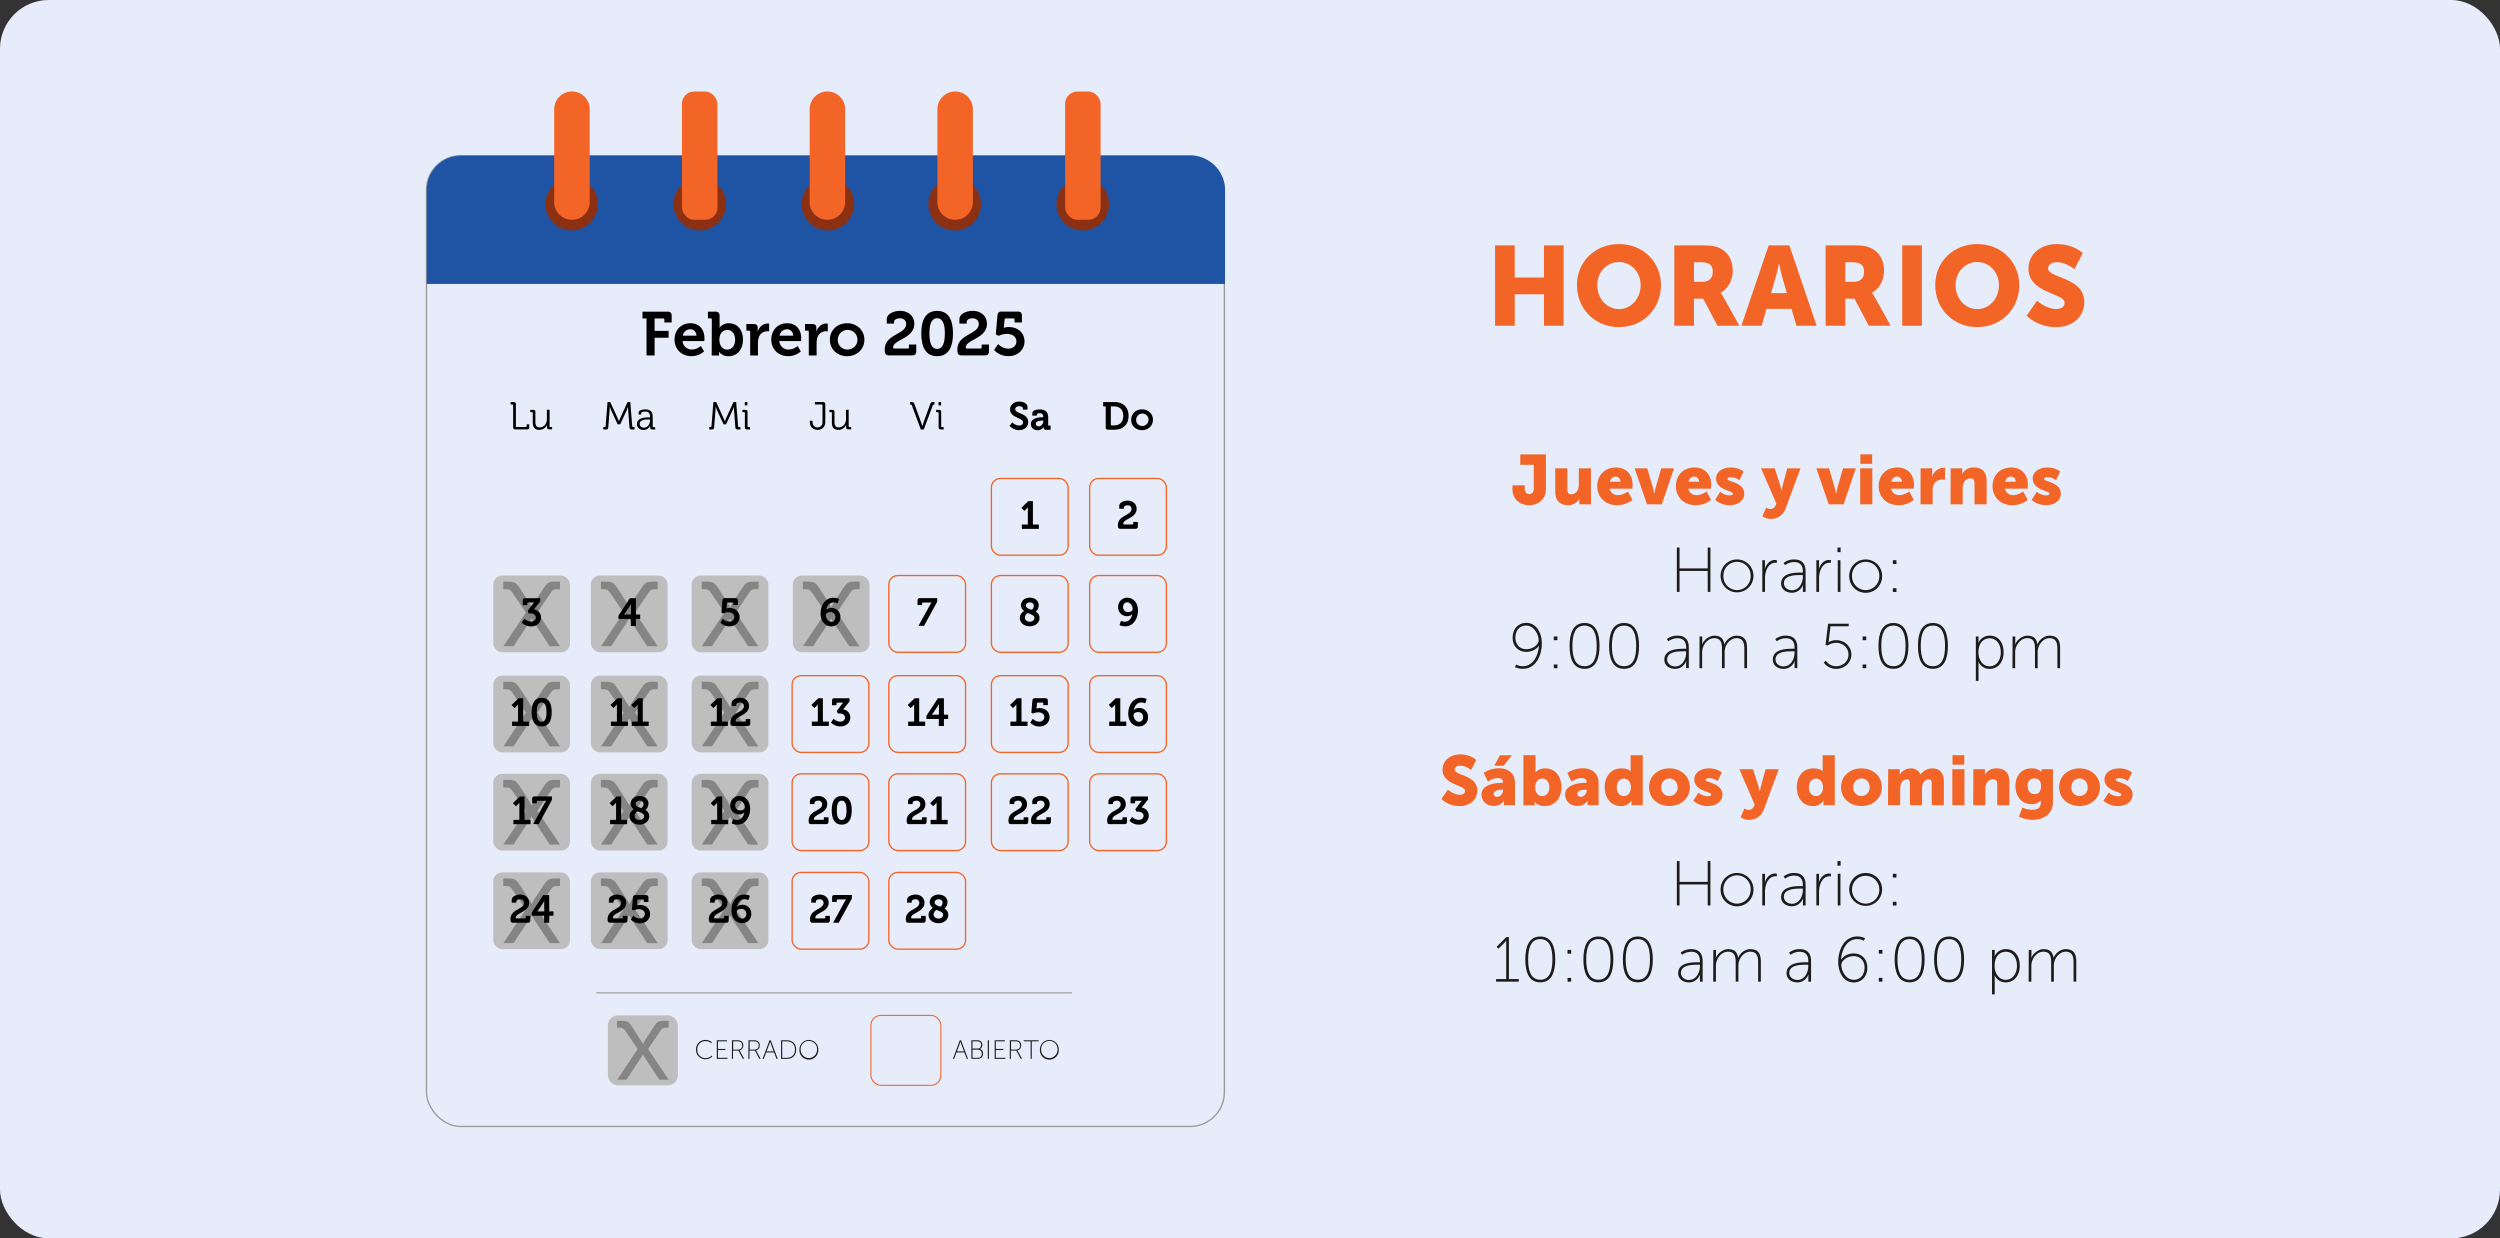 <svg xmlns="http://www.w3.org/2000/svg" viewBox="0 0 1854 918.38"><rect x="0" y="0" width="1854" height="918.38" fill="#333333" stroke="none"/><defs><style>.cls-1,.cls-11,.cls-4{fill:#e6ecfa;}.cls-2{fill:#f26527;}.cls-3{fill:#1c1c1a;}.cls-11,.cls-4{stroke:#999;}.cls-10,.cls-11,.cls-4,.cls-7{stroke-miterlimit:10;}.cls-5{fill:#1f54a4;}.cls-6{fill:#bebebf;}.cls-10,.cls-7{fill:none;stroke:#f26527;}.cls-8{fill:#fdc8ae;}.cls-9{opacity:0.3;}.cls-10{stroke-width:0.79px;}.cls-11{stroke-width:0.84px;}.cls-12{fill:#8c3014;}</style></defs><g id="Capa_2" data-name="Capa 2"><g id="Capa_1-2" data-name="Capa 1"><rect class="cls-1" width="1854" height="918.38" rx="36.17"/><path class="cls-2" d="M1073.73,585.59s4.19,3.83,8.86,3.83c1.87,0,3.89-.72,3.89-2.95,0-4.41-16.69-4.25-16.69-15.66,0-6.84,5.75-11.35,13.11-11.35,8,0,11.92,4.2,11.92,4.2l-3.83,7.41s-3.73-3.26-8.19-3.26c-1.87,0-3.94.82-3.94,2.9,0,4.66,16.69,3.83,16.69,15.55,0,6.17-4.72,11.51-13.06,11.51a19.13,19.13,0,0,1-13.53-5.29Z"/><path class="cls-2" d="M1114.21,580.51h.36V580c0-2.23-1.71-3-3.94-3-3.36,0-7.2,2.54-7.2,2.54l-3.11-6.32a20.19,20.19,0,0,1,11.2-3.47c7.51,0,12,4.09,12,10.88v16.44h-8.19v-1.61a13.39,13.39,0,0,1,.11-1.66h-.11s-2,3.89-7.57,3.89c-5,0-9.07-3.32-9.07-8.61C1098.71,581.39,1110.06,580.51,1114.21,580.51Zm-3.94,10.42c2.33,0,4.41-2.55,4.41-4.72v-.57h-.83c-2.85,0-6.12.83-6.12,3.06C1107.73,589.94,1108.51,590.93,1110.27,590.93Zm2.07-30.85h8.87l-6.12,7.78h-6.94Z"/><path class="cls-2" d="M1129.76,560.08h9V570.4c0,1.34-.1,2.28-.1,2.28h.1a9.93,9.93,0,0,1,7.21-2.85c7.25,0,12,5.7,12,14,0,8.45-5.34,13.95-12.44,13.95a9.55,9.55,0,0,1-7.31-3h-.1s.05.67.05,1.5v.89h-8.4Zm14,30.27c2.8,0,5.23-2.28,5.23-6.37s-2.12-6.58-5.23-6.58c-2.7,0-5.24,2-5.24,6.58C1138.47,587.19,1140.18,590.35,1143.71,590.35Z"/><path class="cls-2" d="M1176.26,580.51h.37V580c0-2.23-1.72-3-4-3-3.36,0-7.2,2.54-7.2,2.54l-3.11-6.32a20.19,20.19,0,0,1,11.2-3.47c7.51,0,12,4.09,12,10.88v16.44h-8.19v-1.61a13.39,13.39,0,0,1,.11-1.66h-.11s-2,3.89-7.57,3.89c-5,0-9.07-3.32-9.07-8.61C1160.76,581.39,1172.12,580.51,1176.26,580.51Zm-3.94,10.42c2.34,0,4.41-2.55,4.41-4.72v-.57h-.83c-2.85,0-6.12.83-6.12,3.06C1169.78,589.94,1170.56,590.93,1172.32,590.93Z"/><path class="cls-2" d="M1202.18,569.83c5.39,0,7,2.12,7,2.12h.1s0-.52,0-1.19V560.08h9v37.07h-8.4v-1.77c0-.83,0-1.5,0-1.5h-.1a8.91,8.91,0,0,1-7.72,3.89c-7.26,0-12-5.7-12-14S1195.08,569.83,1202.18,569.83Zm2.08,20.52c2.69,0,5.23-2,5.23-6.58,0-3.21-1.71-6.37-5.23-6.37-2.8,0-5.24,2.28-5.24,6.37S1201.15,590.35,1204.26,590.35Z"/><path class="cls-2" d="M1238,569.83c8.45,0,15.19,5.65,15.19,14s-6.74,13.9-15.14,13.9-15.13-5.55-15.13-13.9S1229.6,569.83,1238,569.83Zm0,20.47a6,6,0,0,0,6.07-6.43c0-4-2.8-6.58-6.07-6.58s-6.06,2.54-6.06,6.58S1234.74,590.3,1238,590.3Z"/><path class="cls-2" d="M1259.57,587.81a11.21,11.21,0,0,0,6.79,2.7c1.35,0,2.64-.36,2.64-1.24,0-2.34-12.49-2.6-12.49-11.3,0-5,4.82-8.14,11-8.14s9.38,3.06,9.38,3.06l-3.06,6.37a10.64,10.64,0,0,0-6.32-2.18c-1.35,0-2.64.37-2.64,1.3,0,2,12.49,2.33,12.49,10.94,0,4.56-4,8.45-10.94,8.45a16.07,16.07,0,0,1-10.68-3.94Z"/><path class="cls-2" d="M1293.68,599.58a5.92,5.92,0,0,0,2.74,1,4.28,4.28,0,0,0,4.31-2.7l.52-1.24-11.36-26.18h10.16l3.94,12.29c.47,1.45,1,4.14,1,4.14h.1s.52-2.54.88-4l3.37-12.44h9.8L1308.19,600c-2.23,6-6.89,8-11.14,8a12,12,0,0,1-6.22-1.86Z"/><path class="cls-2" d="M1344.63,569.83c5.39,0,7,2.12,7,2.12h.11a11.55,11.55,0,0,1-.06-1.19V560.08h9v37.07h-8.4v-1.77c0-.83.06-1.5.06-1.5h-.11a8.91,8.91,0,0,1-7.72,3.89c-7.26,0-12-5.7-12-14S1337.53,569.83,1344.63,569.83Zm2.08,20.52c2.69,0,5.23-2,5.23-6.58,0-3.21-1.71-6.37-5.23-6.37-2.8,0-5.24,2.28-5.24,6.37S1343.6,590.35,1346.71,590.35Z"/><path class="cls-2" d="M1380.4,569.83c8.45,0,15.19,5.65,15.19,14s-6.74,13.9-15.13,13.9-15.14-5.55-15.14-13.9S1372.06,569.83,1380.4,569.83Zm.06,20.47c3.26,0,6.06-2.43,6.06-6.43s-2.8-6.58-6.06-6.58-6.07,2.54-6.07,6.58A6,6,0,0,0,1380.46,590.3Z"/><path class="cls-2" d="M1400.26,570.45h8.6v2.33a14.7,14.7,0,0,1-.1,1.66h.1a9.49,9.49,0,0,1,7.93-4.61,7.73,7.73,0,0,1,7.47,4.51h.1a10.31,10.31,0,0,1,8.56-4.51c4.87,0,8.65,2.64,8.65,10v17.32h-9V581.33c0-2-.36-3.36-2.07-3.36-2.85,0-4.35,2.07-4.92,5a14.77,14.77,0,0,0-.21,3.11v11h-9V581.33c0-2-.36-3.36-2.07-3.36-2.8,0-4.25,2-4.88,4.82a17.36,17.36,0,0,0-.26,3.31v11h-9Z"/><path class="cls-2" d="M1447.85,570.45h9v26.7h-9Zm.1-10.37h8.76v7H1448Z"/><path class="cls-2" d="M1463.45,570.45h8.6v2.33a14.7,14.7,0,0,1-.1,1.66h.1a9.44,9.44,0,0,1,8.51-4.61c5.39,0,9.59,2.48,9.59,10v17.32h-9V581.49c0-2.49-1-3.52-3-3.52a5.23,5.23,0,0,0-5.28,3.83,10.56,10.56,0,0,0-.52,3.53v11.82h-9Z"/><path class="cls-2" d="M1507.25,600.57c3.22,0,6.17-1.2,6.17-5.14v-.88c0-.31,0-1,0-1h-.1c-1.56,1.86-3.58,2.8-6.69,2.8-8,0-12-6.59-12-13.43s3.88-13.11,12-13.11a10.15,10.15,0,0,1,7.26,2.59h.15a4.46,4.46,0,0,1,0-.62v-1.35h8.4v24.26c0,9.74-7.78,13.32-15.09,13.32a23.71,23.71,0,0,1-10.1-2.38l2.54-6.79A18.08,18.08,0,0,0,1507.25,600.57Zm6.38-17.52c0-4.72-2.49-5.76-5.19-5.76-3.16,0-4.76,2.28-4.76,5.34,0,3.32,1.55,6.27,5.13,6.27C1511.14,588.9,1513.63,587.71,1513.63,583.05Z"/><path class="cls-2" d="M1542.14,569.83c8.45,0,15.19,5.65,15.19,14s-6.74,13.9-15.14,13.9-15.13-5.55-15.13-13.9S1533.79,569.83,1542.14,569.83Zm0,20.47a6,6,0,0,0,6.07-6.43c0-4-2.8-6.58-6.07-6.58s-6.06,2.54-6.06,6.58S1538.93,590.3,1542.19,590.3Z"/><path class="cls-2" d="M1563.76,587.81a11.21,11.21,0,0,0,6.79,2.7c1.35,0,2.64-.36,2.64-1.24,0-2.34-12.49-2.6-12.49-11.3,0-5,4.82-8.14,11-8.14s9.38,3.06,9.38,3.06l-3.06,6.37a10.64,10.64,0,0,0-6.32-2.18c-1.35,0-2.65.37-2.65,1.3,0,2,12.5,2.33,12.5,10.94,0,4.56-4,8.45-10.94,8.45a16.07,16.07,0,0,1-10.68-3.94Z"/><path class="cls-3" d="M1243.55,638.56h2V654h20.89V638.56h2V671.5h-2V655.92h-20.89V671.5h-2Z"/><path class="cls-3" d="M1288.17,647.41a12.1,12.1,0,0,1,12.19,12.18,12.19,12.19,0,1,1-24.37,0A12.09,12.09,0,0,1,1288.17,647.41Zm0,22.73a10.24,10.24,0,0,0,10.12-10.55,10.12,10.12,0,1,0-20.23,0A10.23,10.23,0,0,0,1288.17,670.14Z"/><path class="cls-3" d="M1306.91,648h2v4.47a9.83,9.83,0,0,1-.19,1.93h.09c1.18-3.62,3.81-6.59,7.53-6.59a7.48,7.48,0,0,1,1.37.14v2a8.15,8.15,0,0,0-1.09-.09c-3.67,0-6,3.1-7,6.58a16.67,16.67,0,0,0-.7,5V671.5h-2Z"/><path class="cls-3" d="M1335.48,657.15H1337v-.8c0-5.23-2.68-7-6.44-7a11.09,11.09,0,0,0-6.74,2.26l-1.12-1.61a12.32,12.32,0,0,1,8-2.58c5.41,0,8.33,3,8.33,8.89v15.2h-2v-3.1a10.58,10.58,0,0,1,.19-2.12h-.09s-2.12,5.79-8.24,5.79c-3.81,0-8-2.12-8-6.83C1320.89,657.24,1331.29,657.15,1335.48,657.15Zm-6.5,13.08c5.13,0,8-5.32,8-10V659h-1.5c-4,0-12.57,0-12.57,6.12C1323,667.6,1325,670.23,1329,670.23Z"/><path class="cls-3" d="M1347,648h2v4.47a9.83,9.83,0,0,1-.19,1.93h.1c1.17-3.62,3.81-6.59,7.53-6.59a7.44,7.44,0,0,1,1.36.14v2a7.91,7.91,0,0,0-1.08-.09c-3.67,0-6,3.1-7,6.58a16.69,16.69,0,0,0-.71,5V671.5h-2Z"/><path class="cls-3" d="M1362.69,638.56H1365V642h-2.35Zm.18,9.41h2V671.5h-2Z"/><path class="cls-3" d="M1383.58,647.41a12.1,12.1,0,0,1,12.19,12.18,12.19,12.19,0,1,1-24.38,0A12.1,12.1,0,0,1,1383.58,647.41Zm0,22.73a10.24,10.24,0,0,0,10.12-10.55,10.12,10.12,0,1,0-20.24,0A10.24,10.24,0,0,0,1383.58,670.14Z"/><path class="cls-3" d="M1403.73,648h2.68v2.78h-2.68Zm0,20.76h2.68v2.77h-2.68Z"/><path class="cls-3" d="M1109.47,726.1H1117V699.28c0-.85,0-1.65,0-1.65h-.09a11,11,0,0,1-1.74,2l-3.91,3.91-1.41-1.36L1117,695h2V726.1h7.3V728h-16.81Z"/><path class="cls-3" d="M1131.17,711.51c0-9.5,2.73-17,11.11-17s11.11,7.53,11.11,17-2.73,17-11.11,17S1131.17,721.07,1131.17,711.51Zm20.1,0c0-8.47-2-15.06-9-15.06s-9,6.59-9,15.06,2,15.06,9,15.06S1151.27,720,1151.27,711.51Z"/><path class="cls-3" d="M1162.47,704.46h2.69v2.77h-2.69Zm0,20.75h2.69V728h-2.69Z"/><path class="cls-3" d="M1174.24,711.51c0-9.5,2.73-17,11.11-17s11.11,7.53,11.11,17-2.73,17-11.11,17S1174.24,721.07,1174.24,711.51Zm20.1,0c0-8.47-2-15.06-9-15.06s-9,6.59-9,15.06,2,15.06,9,15.06S1194.34,720,1194.34,711.51Z"/><path class="cls-3" d="M1203.52,711.51c0-9.5,2.73-17,11.11-17s11.1,7.53,11.1,17-2.73,17-11.1,17S1203.52,721.07,1203.52,711.51Zm20.1,0c0-8.47-2-15.06-9-15.06s-9,6.59-9,15.06,2,15.06,9,15.06S1223.62,720,1223.62,711.51Z"/><path class="cls-3" d="M1259.11,713.63h1.55v-.8c0-5.22-2.68-7-6.45-7a11.08,11.08,0,0,0-6.73,2.26l-1.13-1.6a12.34,12.34,0,0,1,8-2.59c5.41,0,8.33,3,8.33,8.9V728h-2v-3.11a10.71,10.71,0,0,1,.19-2.12h-.1s-2.11,5.79-8.23,5.79c-3.81,0-8-2.12-8-6.82C1244.52,713.73,1254.92,713.63,1259.11,713.63Zm-6.5,13.09c5.13,0,8.05-5.32,8.05-10v-1.27h-1.51c-4,0-12.56,0-12.56,6.12C1246.59,724.08,1248.61,726.72,1252.61,726.72Z"/><path class="cls-3" d="M1270.59,704.46h2v4.14a9.83,9.83,0,0,1-.19,1.93h.1c1.17-3.53,5.36-6.64,9-6.64,4.71,0,6.92,2.21,7.44,6.4h.09c1.32-3.29,4.9-6.4,8.94-6.4,6.08,0,7.86,3.58,7.86,9.18V728h-2V713.77c0-4.42-.9-8-5.89-8-3.9,0-7.24,3.48-8.28,7.15a12.27,12.27,0,0,0-.47,3.62V728h-2V713.77c0-4-.56-8-5.74-8-4.19,0-7.48,3.67-8.56,7.57a11.42,11.42,0,0,0-.38,3.2V728h-2Z"/><path class="cls-3" d="M1339.5,713.63h1.56v-.8c0-5.22-2.69-7-6.45-7a11,11,0,0,0-6.73,2.26l-1.13-1.6a12.29,12.29,0,0,1,8-2.59c5.41,0,8.33,3,8.33,8.9V728h-2v-3.11a11.28,11.28,0,0,1,.18-2.12h-.09s-2.12,5.79-8.24,5.79c-3.81,0-8-2.12-8-6.82C1324.91,713.73,1335.31,713.63,1339.5,713.63ZM1333,726.72c5.13,0,8-5.32,8-10v-1.27h-1.51c-4,0-12.56,0-12.56,6.12C1327,724.08,1329,726.72,1333,726.72Z"/><path class="cls-3" d="M1363.23,713.16c0-8,4-18.68,14.16-18.68a12.73,12.73,0,0,1,5.74,1.32l-1,1.83a10.52,10.52,0,0,0-4.85-1.18c-7.67,0-11.48,7.91-12,15.16h.09a11.19,11.19,0,0,1,9.32-4.52c5.79,0,10.12,4.09,10.12,10.5,0,7.15-4.71,11-10.12,11C1367.46,728.55,1363.23,721.59,1363.23,713.16Zm19.53,4.43c0-5.28-3.34-8.52-8.1-8.52-5.08,0-9.13,3.57-9.13,6.54,0,4.56,3.58,11,9.18,11C1379.79,726.57,1382.76,722.81,1382.76,717.59Z"/><path class="cls-3" d="M1393.31,704.46H1396v2.77h-2.68Zm0,20.75H1396V728h-2.68Z"/><path class="cls-3" d="M1405.07,711.51c0-9.5,2.73-17,11.11-17s11.11,7.53,11.11,17-2.73,17-11.11,17S1405.07,721.07,1405.07,711.51Zm20.1,0c0-8.47-2-15.06-9-15.06s-9,6.59-9,15.06,2,15.06,9,15.06S1425.17,720,1425.17,711.51Z"/><path class="cls-3" d="M1434.35,711.51c0-9.5,2.73-17,11.11-17s11.1,7.53,11.1,17-2.72,17-11.1,17S1434.35,721.07,1434.35,711.51Zm20.1,0c0-8.47-2-15.06-9-15.06s-9,6.59-9,15.06,2,15.06,9,15.06S1454.45,720,1454.45,711.51Z"/><path class="cls-3" d="M1477.28,704.46h2v2.82a11.3,11.3,0,0,1-.15,1.88h.1a8.82,8.82,0,0,1,8.47-5.27c6.31,0,10.16,5,10.16,12.33,0,7.48-4.37,12.33-10.44,12.33a9,9,0,0,1-8.24-5.32h-.09a10.47,10.47,0,0,1,.19,2.07v12.1h-2Zm10.12,22.16c4.61,0,8.37-3.81,8.37-10.4,0-6.35-3.38-10.4-8.18-10.4-4.33,0-8.38,3.06-8.38,10.45C1479.21,721.49,1482.13,726.62,1487.4,726.62Z"/><path class="cls-3" d="M1504.53,704.46h2v4.14a9.83,9.83,0,0,1-.19,1.93h.09c1.18-3.53,5.37-6.64,9-6.64,4.71,0,6.92,2.21,7.44,6.4h.09c1.32-3.29,4.9-6.4,8.94-6.4,6.07,0,7.86,3.58,7.86,9.18V728h-2V713.77c0-4.42-.89-8-5.88-8-3.9,0-7.25,3.48-8.28,7.15a12.27,12.27,0,0,0-.47,3.62V728h-2V713.77c0-4-.56-8-5.74-8-4.19,0-7.48,3.67-8.56,7.57a11.42,11.42,0,0,0-.38,3.2V728h-2Z"/><path class="cls-2" d="M1121.68,359.91h9.07v2a5.46,5.46,0,0,0,.73,3.11,3,3,0,0,0,2.69,1.35c1.92,0,3.27-1.24,3.27-3.94V344.72h-10V337h19v25.66c0,8.14-6.22,12-12.44,12s-12.39-4-12.39-12Z"/><path class="cls-2" d="M1153.35,347.31h9V363c0,2.49,1,3.53,2.85,3.53,3.84,0,5.65-3.37,5.65-7.37V347.31h9V374h-8.61v-2.33a13.39,13.39,0,0,1,.11-1.66h-.11a9.25,9.25,0,0,1-8.34,4.61c-5.29,0-9.49-2.48-9.49-10Z"/><path class="cls-2" d="M1198.4,346.69c7.88,0,12.34,5.5,12.34,12.91,0,.88-.21,2.8-.21,2.8h-16.85a6,6,0,0,0,6.22,4.77c3.84,0,7.36-2.7,7.36-2.7l3.32,6.28a18,18,0,0,1-11.4,3.88c-9.54,0-14.67-6.89-14.67-14C1184.51,352.81,1189.79,346.69,1198.4,346.69Zm3.32,10.58a3.64,3.64,0,0,0-3.53-3.84c-2.59,0-3.83,1.87-4.3,3.84Z"/><path class="cls-2" d="M1212.19,347.31h9.43l4.15,14.21a45.66,45.66,0,0,1,1,4.61h.1s.47-2.85,1-4.61l4.1-14.21h9.49l-9.08,26.7h-10.93Z"/><path class="cls-2" d="M1256.72,346.69c7.88,0,12.34,5.5,12.34,12.91,0,.88-.21,2.8-.21,2.8H1252c.67,3.27,3.37,4.77,6.22,4.77,3.84,0,7.36-2.7,7.36-2.7l3.32,6.28a18,18,0,0,1-11.4,3.88c-9.54,0-14.67-6.89-14.67-14C1242.83,352.81,1248.11,346.69,1256.72,346.69Zm3.32,10.58a3.64,3.64,0,0,0-3.53-3.84c-2.59,0-3.84,1.87-4.3,3.84Z"/><path class="cls-2" d="M1275.69,364.68a11.24,11.24,0,0,0,6.79,2.7c1.35,0,2.65-.37,2.65-1.25,0-2.33-12.5-2.59-12.5-11.3,0-5,4.82-8.14,11-8.14s9.38,3.06,9.38,3.06l-3,6.38a10.69,10.69,0,0,0-6.33-2.18c-1.35,0-2.64.36-2.64,1.3,0,2,12.49,2.33,12.49,10.93,0,4.57-4,8.45-10.94,8.45a16.06,16.06,0,0,1-10.67-3.94Z"/><path class="cls-2" d="M1309.8,376.45a6,6,0,0,0,2.75,1,4.26,4.26,0,0,0,4.3-2.69l.52-1.25L1306,347.31h10.16l3.94,12.29c.46,1.45,1,4.15,1,4.15h.11s.51-2.54.88-4l3.37-12.45h9.79l-10.93,29.55c-2.23,6-6.9,8-11.15,8A12,12,0,0,1,1307,383Z"/><path class="cls-2" d="M1347,347.31h9.43l4.15,14.21a44.52,44.52,0,0,1,1,4.61h.11s.47-2.85,1-4.61l4.1-14.21h9.48l-9.07,26.7H1356.2Z"/><path class="cls-2" d="M1379.52,347.31h9V374h-9Zm.11-10.36h8.76v7h-8.76Z"/><path class="cls-2" d="M1407.1,346.69c7.88,0,12.34,5.5,12.34,12.91,0,.88-.21,2.8-.21,2.8h-16.85a6,6,0,0,0,6.22,4.77c3.84,0,7.37-2.7,7.37-2.7l3.31,6.28a18,18,0,0,1-11.4,3.88c-9.54,0-14.67-6.89-14.67-14C1393.21,352.81,1398.5,346.69,1407.1,346.69Zm3.32,10.58a3.64,3.64,0,0,0-3.53-3.84c-2.59,0-3.83,1.87-4.3,3.84Z"/><path class="cls-2" d="M1424.31,347.31h8.61v4.51a13.18,13.18,0,0,1-.11,1.66h.11a9.27,9.27,0,0,1,8.5-6.63,6.12,6.12,0,0,1,1,.1v8.82a9.19,9.19,0,0,0-1.81-.16c-2.12,0-5.6.67-6.89,4.67a11.74,11.74,0,0,0-.47,3.62V374h-9Z"/><path class="cls-2" d="M1446.6,347.31h8.61v2.34a13.39,13.39,0,0,1-.11,1.66h.11a9.4,9.4,0,0,1,8.5-4.62c5.39,0,9.59,2.49,9.59,10V374h-9V358.36c0-2.49-1-3.53-2.95-3.53a5.26,5.26,0,0,0-5.29,3.84,10.76,10.76,0,0,0-.52,3.52V374h-9Z"/><path class="cls-2" d="M1491.55,346.69c7.88,0,12.33,5.5,12.33,12.91,0,.88-.2,2.8-.2,2.8h-16.85c.67,3.27,3.37,4.77,6.22,4.77,3.84,0,7.36-2.7,7.36-2.7l3.32,6.28a18,18,0,0,1-11.41,3.88c-9.53,0-14.67-6.89-14.67-14C1477.65,352.81,1482.94,346.69,1491.55,346.69Zm3.31,10.58a3.64,3.64,0,0,0-3.52-3.84c-2.59,0-3.84,1.87-4.3,3.84Z"/><path class="cls-2" d="M1510.52,364.68a11.21,11.21,0,0,0,6.79,2.7c1.35,0,2.64-.37,2.64-1.25,0-2.33-12.49-2.59-12.49-11.3,0-5,4.82-8.14,11-8.14s9.38,3.06,9.38,3.06l-3.06,6.38a10.64,10.64,0,0,0-6.32-2.18c-1.35,0-2.64.36-2.64,1.3,0,2,12.49,2.33,12.49,10.93,0,4.57-4,8.45-10.94,8.45a16.1,16.1,0,0,1-10.68-3.94Z"/><path class="cls-3" d="M1243.55,406.05h2v15.48h20.89V406.05h2V439h-2V423.41h-20.89V439h-2Z"/><path class="cls-3" d="M1288.18,414.9a12.1,12.1,0,0,1,12.19,12.19,12.19,12.19,0,1,1-24.38,0A12.09,12.09,0,0,1,1288.18,414.9Zm0,22.73a10.23,10.23,0,0,0,10.11-10.54,10.12,10.12,0,1,0-20.23,0A10.23,10.23,0,0,0,1288.18,437.63Z"/><path class="cls-3" d="M1306.91,415.46h2v4.47a9.7,9.7,0,0,1-.19,1.93h.09c1.18-3.62,3.82-6.59,7.53-6.59a7,7,0,0,1,1.37.15v2a8.11,8.11,0,0,0-1.08-.09c-3.68,0-6,3.1-7,6.59a16.89,16.89,0,0,0-.7,4.94V439h-2Z"/><path class="cls-3" d="M1335.48,424.64H1337v-.8c0-5.22-2.68-7-6.44-7a11.07,11.07,0,0,0-6.73,2.25l-1.13-1.59a12.29,12.29,0,0,1,8-2.59c5.41,0,8.33,3,8.33,8.89V439h-2v-3.1a10.71,10.71,0,0,1,.19-2.12h-.09s-2.12,5.79-8.24,5.79c-3.81,0-8-2.12-8-6.83C1320.89,424.73,1331.29,424.64,1335.48,424.64ZM1329,437.72c5.13,0,8-5.32,8-10v-1.27h-1.5c-4,0-12.57,0-12.57,6.12C1323,435.09,1325,437.72,1329,437.72Z"/><path class="cls-3" d="M1347,415.46h2v4.47a9.7,9.7,0,0,1-.19,1.93h.1c1.18-3.62,3.81-6.59,7.53-6.59a7,7,0,0,1,1.36.15v2a7.91,7.91,0,0,0-1.08-.09c-3.67,0-6,3.1-7,6.59a16.58,16.58,0,0,0-.71,4.94V439h-2Z"/><path class="cls-3" d="M1362.69,406.05H1365v3.43h-2.35Zm.19,9.41h2V439h-2Z"/><path class="cls-3" d="M1383.58,414.9a12.1,12.1,0,0,1,12.19,12.19,12.19,12.19,0,1,1-24.37,0A12.1,12.1,0,0,1,1383.58,414.9Zm0,22.73a10.24,10.24,0,0,0,10.12-10.54,10.12,10.12,0,1,0-20.23,0A10.23,10.23,0,0,0,1383.58,437.63Z"/><path class="cls-3" d="M1403.73,415.46h2.69v2.78h-2.69Zm0,20.76h2.69V439h-2.69Z"/><path class="cls-3" d="M1123.45,494.72l1-1.83a10.52,10.52,0,0,0,4.85,1.18c7.67,0,11.48-7.91,12-15.16h-.09c-1.83,2.78-5.46,4.52-9.32,4.52-5.79,0-10.12-4.1-10.12-10.5,0-7.15,4.71-11,10.12-11,7.3,0,11.53,7,11.53,15.39,0,8.05-4,18.68-14.16,18.68A12.8,12.8,0,0,1,1123.45,494.72Zm17.61-19.81c0-4.56-3.58-11-9.18-11-5.08,0-8.05,3.76-8.05,9s3.34,8.52,8.1,8.52C1137,481.45,1141.06,477.88,1141.06,474.91Z"/><path class="cls-3" d="M1152.26,472H1155v2.77h-2.69Zm0,20.75H1155v2.78h-2.69Z"/><path class="cls-3" d="M1164,479c0-9.51,2.73-17,11.11-17s11.1,7.53,11.1,17-2.73,17-11.1,17S1164,488.56,1164,479Zm20.1,0c0-8.48-2-15.06-9-15.06s-9,6.58-9,15.06,2,15.06,9,15.06S1184.13,487.52,1184.13,479Z"/><path class="cls-3" d="M1193.31,479c0-9.51,2.73-17,11.1-17s11.11,7.53,11.11,17-2.73,17-11.11,17S1193.31,488.56,1193.31,479Zm20.09,0c0-8.48-2-15.06-9-15.06s-9,6.58-9,15.06,2,15.06,9,15.06S1213.4,487.52,1213.4,479Z"/><path class="cls-3" d="M1248.89,481.12h1.56v-.8c0-5.22-2.69-7-6.45-7a11.08,11.08,0,0,0-6.73,2.26l-1.13-1.6a12.29,12.29,0,0,1,7.95-2.59c5.42,0,8.33,3,8.33,8.9v15.2h-2v-3.11a10.71,10.71,0,0,1,.19-2.12h-.1s-2.12,5.79-8.24,5.79c-3.81,0-8-2.12-8-6.82C1234.31,481.22,1244.71,481.12,1248.89,481.12Zm-6.49,13.09c5.13,0,8-5.32,8-10V483h-1.51c-4,0-12.56,0-12.56,6.12C1236.38,491.57,1238.4,494.21,1242.4,494.21Z"/><path class="cls-3" d="M1260.38,472h2v4.14a9.83,9.83,0,0,1-.19,1.93h.09c1.18-3.53,5.37-6.64,9-6.64,4.71,0,6.92,2.21,7.44,6.4h.09c1.32-3.29,4.89-6.4,8.94-6.4,6.07,0,7.86,3.58,7.86,9.18v14.92h-2V481.26c0-4.42-.9-8-5.89-8-3.9,0-7.25,3.48-8.28,7.15A12.27,12.27,0,0,0,1279,484v11.49h-2V481.26c0-4-.56-8-5.74-8-4.19,0-7.48,3.67-8.57,7.57a11.8,11.8,0,0,0-.37,3.2v11.49h-2Z"/><path class="cls-3" d="M1329.29,481.12h1.55v-.8c0-5.22-2.68-7-6.44-7a11,11,0,0,0-6.73,2.26l-1.13-1.6a12.29,12.29,0,0,1,8-2.59c5.41,0,8.33,3,8.33,8.9v15.2h-2v-3.11a10.71,10.71,0,0,1,.19-2.12h-.09s-2.12,5.79-8.24,5.79c-3.81,0-8-2.12-8-6.82C1314.7,481.22,1325.1,481.12,1329.29,481.12Zm-6.5,13.09c5.14,0,8-5.32,8-10V483h-1.5c-4,0-12.57,0-12.57,6.12C1316.77,491.57,1318.79,494.21,1322.79,494.21Z"/><path class="cls-3" d="M1354.1,490a8.85,8.85,0,0,0,7.62,4.05c5.13,0,9.13-3.68,9.13-8.62s-4-8.7-9.13-8.7a11.61,11.61,0,0,0-6.4,2l-1.5-.52,1.88-15.67H1371v1.89h-13.5l-1.18,9.83a16.86,16.86,0,0,1-.33,2h.09a11.18,11.18,0,0,1,5.65-1.51c6.31,0,11.25,4.75,11.25,10.68s-5,10.59-11.25,10.59a11.06,11.06,0,0,1-9.27-4.75Z"/><path class="cls-3" d="M1381.3,472H1384v2.77h-2.69Zm0,20.75H1384v2.78h-2.69Z"/><path class="cls-3" d="M1393.07,479c0-9.51,2.73-17,11.11-17s11.1,7.53,11.1,17-2.72,17-11.1,17S1393.07,488.56,1393.07,479Zm20.1,0c0-8.48-2-15.06-9-15.06s-9,6.58-9,15.06,2,15.06,9,15.06S1413.17,487.52,1413.17,479Z"/><path class="cls-3" d="M1422.35,479c0-9.51,2.73-17,11.11-17s11.1,7.53,11.1,17-2.73,17-11.1,17S1422.35,488.56,1422.35,479Zm20.09,0c0-8.48-2-15.06-9-15.06s-9,6.58-9,15.06,2,15.06,9,15.06S1442.44,487.52,1442.44,479Z"/><path class="cls-3" d="M1465.28,472h2v2.82a12.08,12.08,0,0,1-.14,1.88h.1a8.82,8.82,0,0,1,8.47-5.27c6.3,0,10.16,5,10.16,12.33,0,7.48-4.37,12.33-10.45,12.33a9,9,0,0,1-8.23-5.32h-.1a10.51,10.51,0,0,1,.19,2.08v12.09h-2Zm10.11,22.16c4.62,0,8.38-3.81,8.38-10.4,0-6.35-3.39-10.4-8.19-10.4-4.33,0-8.37,3.06-8.37,10.45C1467.21,489,1470.12,494.11,1475.39,494.11Z"/><path class="cls-3" d="M1492.53,472h2v4.14a9.83,9.83,0,0,1-.19,1.93h.09c1.18-3.53,5.37-6.64,9-6.64,4.71,0,6.92,2.21,7.43,6.4h.1c1.32-3.29,4.89-6.4,8.94-6.4,6.07,0,7.86,3.58,7.86,9.18v14.92h-2V481.26c0-4.42-.89-8-5.88-8-3.91,0-7.25,3.48-8.28,7.15a12.27,12.27,0,0,0-.47,3.62v11.49h-2V481.26c0-4-.56-8-5.74-8-4.19,0-7.48,3.67-8.57,7.57a11.8,11.8,0,0,0-.37,3.2v11.49h-2Z"/><path class="cls-2" d="M1108.74,182h14.58v23.83H1145V182h14.58v59.57H1145V218.22h-21.66v23.33h-14.58Z"/><path class="cls-2" d="M1200.62,181c18,0,31.15,13.33,31.15,30.41,0,17.49-13.16,31.16-31.15,31.16s-31.16-13.67-31.16-31.16C1169.46,194.31,1182.62,181,1200.62,181Zm0,48.24c8.91,0,16.08-7.67,16.08-17.83,0-9.75-7.17-17.08-16.08-17.08s-16.08,7.33-16.08,17.08C1184.54,221.55,1191.7,229.22,1200.62,229.22Z"/><path class="cls-2" d="M1241.68,182h20.74c6.08,0,9,.42,11.58,1.42,6.75,2.58,11,8.66,11,17.33,0,6.33-3,13.24-8.92,16.24v.17a32.41,32.41,0,0,1,2.25,3.58l11.58,20.83h-16.24l-10.58-20.08h-6.83v20.08h-14.58Zm20.91,27c4.66,0,7.58-2.58,7.58-7.33,0-4.49-1.67-7.16-9-7.16h-4.91V209Z"/><path class="cls-2" d="M1328.56,229.05H1310l-3.58,12.5h-15L1311.65,182H1327l20.24,59.57h-15Zm-9.33-33.49s-1.33,6.5-2.42,10.25l-3.41,11.58h11.74l-3.33-11.58c-1.08-3.75-2.42-10.25-2.42-10.25Z"/><path class="cls-2" d="M1353.88,182h20.74c6.08,0,9,.42,11.58,1.42,6.75,2.58,11,8.66,11,17.33,0,6.33-3,13.24-8.91,16.24v.17a34.5,34.5,0,0,1,2.25,3.58l11.58,20.83h-16.24l-10.58-20.08h-6.84v20.08h-14.57Zm20.91,27c4.66,0,7.58-2.58,7.58-7.33,0-4.49-1.67-7.16-9-7.16h-4.92V209Z"/><path class="cls-2" d="M1410.68,182h14.58v59.57h-14.58Z"/><path class="cls-2" d="M1466.33,181c18,0,31.15,13.33,31.15,30.41,0,17.49-13.16,31.16-31.15,31.16s-31.16-13.67-31.16-31.16C1435.17,194.31,1448.33,181,1466.33,181Zm0,48.24c8.91,0,16.07-7.67,16.07-17.83,0-9.75-7.16-17.08-16.07-17.08s-16.08,7.33-16.08,17.08C1450.25,221.55,1457.41,229.22,1466.33,229.22Z"/><path class="cls-2" d="M1510.64,223s6.74,6.16,14.24,6.16c3,0,6.25-1.16,6.25-4.74,0-7.09-26.82-6.84-26.82-25.16,0-11,9.24-18.25,21.07-18.25,12.83,0,19.16,6.75,19.16,6.75l-6.16,11.91s-6-5.24-13.16-5.24c-3,0-6.34,1.33-6.34,4.66,0,7.5,26.83,6.17,26.83,25,0,9.91-7.58,18.5-21,18.5-14,0-21.75-8.5-21.75-8.5Z"/><rect class="cls-1" x="272.46" y="38.5" width="676" height="841.38" rx="20.9"/><rect class="cls-4" x="316.28" y="115.45" width="591.7" height="719.94" rx="25.39"/><path class="cls-5" d="M341.87,115.45H883.05a25.41,25.41,0,0,1,25.41,25.41v69.71a0,0,0,0,1,0,0h-592a0,0,0,0,1,0,0V140.86A25.41,25.41,0,0,1,341.87,115.45Z"/><rect class="cls-6" x="438.19" y="426.83" width="56.91" height="56.91" rx="6.66"/><rect class="cls-7" x="659.15" y="426.83" width="56.91" height="56.91" rx="6.66"/><rect class="cls-7" x="735.22" y="426.83" width="56.91" height="56.91" rx="6.66"/><rect class="cls-7" x="808.09" y="426.83" width="56.91" height="56.91" rx="6.66"/><rect class="cls-6" x="365.78" y="573.87" width="56.91" height="56.91" rx="6.66"/><rect class="cls-6" x="438.19" y="501.06" width="56.91" height="56.91" rx="6.66"/><rect class="cls-7" x="587.44" y="501.06" width="56.91" height="56.91" rx="6.66"/><rect class="cls-7" x="659.15" y="501.06" width="56.91" height="56.91" rx="6.66"/><rect class="cls-7" x="735.22" y="501.06" width="56.91" height="56.91" rx="6.66"/><rect class="cls-7" x="808.09" y="501.06" width="56.91" height="56.91" rx="6.66"/><rect class="cls-6" x="438.19" y="573.87" width="56.91" height="56.91" rx="6.66"/><rect class="cls-7" x="587.44" y="573.87" width="56.91" height="56.91" rx="6.66"/><rect class="cls-7" x="659.15" y="573.87" width="56.91" height="56.91" rx="6.66"/><rect class="cls-7" x="735.22" y="573.87" width="56.91" height="56.91" rx="6.66"/><rect class="cls-7" x="808.09" y="573.87" width="56.91" height="56.91" rx="6.66"/><rect class="cls-6" x="365.78" y="646.98" width="56.91" height="56.91" rx="6.66"/><rect class="cls-6" x="438.19" y="646.98" width="56.91" height="56.91" rx="6.66"/><path class="cls-8" d="M686.11,454.72a13.63,13.63,0,0,1,3,1.13Z"/><path d="M380.55,300.59a.57.57,0,0,0-.64-.64h-1.24v-1.79h2.14c1.24,0,1.76.52,1.76,1.76v16.13a.56.56,0,0,0,.64.63h6.73a.57.57,0,0,0,.64-.63v-1.36h1.9v2c0,1.25-.52,1.77-1.76,1.77h-8.41c-1.24,0-1.76-.52-1.76-1.77Z"/><path d="M395.08,306.28a.58.58,0,0,0-.63-.64h-1.22v-1.7h2.06c1.24,0,1.76.52,1.76,1.7v7c0,2.28.37,4.3,3.18,4.3,3.29,0,5.34-2.92,5.34-6.07v-7h2v12.19a.56.56,0,0,0,.63.64h1.22v1.71h-2c-1.21,0-1.76-.52-1.76-1.62v-.67a9,9,0,0,1,.06-1h-.06a6.19,6.19,0,0,1-5.66,3.67c-3.44,0-4.89-1.85-4.89-5.63Z"/><path d="M447.42,316.68h1.07c.41,0,.61-.2.64-.63l1.41-17.89h2L458,310c.49,1,1,2.4,1,2.4H459s.52-1.36,1-2.4l5.38-11.82h2.05l1.42,17.89c0,.43.23.63.63.63h1.1v1.8h-2c-1.24,0-1.67-.52-1.76-1.77l-.95-12.34c-.09-1.1-.09-2.83-.09-2.83h-.06a27.54,27.54,0,0,1-1,2.83l-4.82,10.32h-1.83l-4.79-10.32c-.46-1-1.07-2.89-1.07-2.89h-.06s0,1.79-.09,2.89l-.95,12.34c-.09,1.25-.52,1.77-1.76,1.77h-1.94Z"/><path d="M481.26,309.52h.81v-.18c0-3-1.1-4.1-3.76-4.1-.72,0-2.83.2-2.83,1.27v.93H473.6v-1.39c0-2,3.47-2.46,4.74-2.46,4.6,0,5.7,2.46,5.7,5.58v7a.56.56,0,0,0,.63.64h1.22v1.71h-2c-1.24,0-1.73-.55-1.73-1.74,0-.63,0-1.07,0-1.07h-.06a5.15,5.15,0,0,1-4.83,3.15c-2.42,0-4.94-1.41-4.94-4.3C472.36,309.69,478.75,309.52,481.26,309.52Zm-3.64,7.63c2.78,0,4.45-2.89,4.45-5.41v-.66h-.84c-2.28,0-6.85.05-6.85,3.32C474.38,315.76,475.45,317.15,477.62,317.15Z"/><path d="M526,316.68H527c.41,0,.61-.2.64-.63l1.41-17.89h2.06L536.51,310c.49,1,1,2.4,1,2.4h.06s.52-1.36,1-2.4l5.38-11.82h2l1.42,17.89c0,.43.23.63.63.63h1.1v1.8h-2c-1.25,0-1.68-.52-1.77-1.77l-.95-12.34c-.09-1.1-.09-2.83-.09-2.83h0a26.09,26.09,0,0,1-1.05,2.83l-4.82,10.32h-1.82l-4.8-10.32c-.46-1-1.07-2.89-1.07-2.89h-.06s0,1.79-.08,2.89l-1,12.34c-.08,1.25-.52,1.77-1.76,1.77H526Z"/><path d="M552.41,306.28a.59.59,0,0,0-.64-.64h-1.21v-1.7h2.05c1.24,0,1.76.52,1.76,1.76v10.43a.57.57,0,0,0,.64.64h1.21v1.71h-2.05c-1.24,0-1.76-.52-1.76-1.77Zm-.06-8.12h1.9v2.48h-1.9Z"/><path d="M600.58,312h2v.7c0,3.21,1.9,4.25,3.72,4.25s3.67-1.07,3.67-4.2V300.59a.56.56,0,0,0-.63-.64h-5v-1.79h5.92c1.25,0,1.77.52,1.77,1.76v12.86c0,4.39-2.92,6-5.73,6s-5.72-1.67-5.72-6Z"/><path d="M616.94,306.28a.58.58,0,0,0-.64-.64h-1.21v-1.7h2c1.24,0,1.76.52,1.76,1.7v7c0,2.28.38,4.3,3.18,4.3,3.3,0,5.35-2.92,5.35-6.07v-7h2v12.19a.56.56,0,0,0,.63.64h1.22v1.71h-2c-1.21,0-1.76-.52-1.76-1.62v-.67a9,9,0,0,1,.06-1h-.06a6.21,6.21,0,0,1-5.67,3.67c-3.44,0-4.88-1.85-4.88-5.63Z"/><path d="M676.22,300.59c-.2-.55-.49-.64-1-.64h-.29v-1.79h.9c1.44,0,1.88.29,2.37,1.68l5,13.67c.37,1,.78,2.62.78,2.62H684s.4-1.58.78-2.62l5-13.67c.52-1.42,1-1.68,2.39-1.68H693V300h-.26c-.55,0-.84.09-1,.64l-6.67,17.89H682.9Z"/><path d="M696.08,306.28a.59.59,0,0,0-.64-.64h-1.21v-1.7h2c1.24,0,1.76.52,1.76,1.76v10.43a.57.57,0,0,0,.64.64h1.21v1.71h-2c-1.25,0-1.76-.52-1.76-1.77Zm-.06-8.12h1.9v2.48H696Z"/><path d="M750.71,313.19a7.44,7.44,0,0,0,5,2.42c1.56,0,3-.83,3-2.42,0-3.5-9.65-3.21-9.65-9.6,0-3.32,2.89-5.78,6.85-5.78,2.4,0,6.09,1.13,6.09,4.05v1.91h-3.41v-.93c0-.95-1.35-1.59-2.71-1.59-1.74,0-3,.9-3,2.2,0,3.49,9.65,2.8,9.65,9.53,0,3.27-2.51,6-6.82,6a9.47,9.47,0,0,1-7-3.17Z"/><path d="M773.22,309.43h.47v-.12c0-2.11-.84-2.89-2.72-2.89-.67,0-2,.18-2,1v.78h-3.41v-1.56c0-2.75,3.88-3,5.41-3,4.91,0,6.36,2.57,6.36,5.87V315a.58.58,0,0,0,.63.64h1.16v3.09h-3.3c-1.35,0-1.87-.75-1.87-1.62,0-.38,0-.64,0-.64h0a4.8,4.8,0,0,1-4.45,2.6c-2.63,0-5-1.64-5-4.59C764.47,309.81,770.83,309.43,773.22,309.43Zm-2.83,6.73c2,0,3.35-2.08,3.35-3.87v-.35h-.63c-1.91,0-4.94.26-4.94,2.32A2,2,0,0,0,770.39,316.16Z"/><path d="M820,301.37h-1.88v-3.21h8.36c6.32,0,10.46,3.76,10.46,10.23s-4.14,10.29-10.46,10.29H822c-1.39,0-2-.58-2-2Zm4.42,14.1h1.85c4.11,0,6.74-2.46,6.74-7.08s-2.69-7-6.74-7h-2.48v13.46A.58.58,0,0,0,824.42,315.47Z"/><path d="M846.94,303.59c4.5,0,8.09,3.21,8.09,7.72s-3.59,7.71-8.09,7.71-8.07-3.17-8.07-7.71A7.73,7.73,0,0,1,846.94,303.59Zm0,12.31a4.6,4.6,0,1,0-4.37-4.59A4.39,4.39,0,0,0,846.94,315.9Z"/><g class="cls-9"><path d="M462.4,454.28,452,438.94c-1.14-1.62-2.47-2-4.38-2h-2v-5.62h3.52c4.87,0,6.1.76,9,5.24L465,447.23c.76,1.24,1.62,2.86,1.62,2.86h.19s.86-1.62,1.53-2.86l7-10.67c2.85-4.38,4-5.24,9-5.24h3.43v5.62h-1.91c-2,0-3.43.29-4.48,1.91l-10.38,15.43,16.77,25H480l-11.72-17.81c-.76-1.24-1.53-2.67-1.53-2.67h-.19s-.76,1.33-1.62,2.67l-11.71,17.81h-7.54Z"/></g><rect class="cls-6" x="365.78" y="426.83" width="56.91" height="56.91" rx="6.66"/><g class="cls-9"><path d="M390,454.28l-10.39-15.34c-1.14-1.62-2.47-2-4.38-2h-2v-5.62h3.52c4.86,0,6.1.76,9,5.24l6.86,10.67c.76,1.24,1.62,2.86,1.62,2.86h.18s.86-1.62,1.53-2.86l7-10.67c2.86-4.38,4-5.24,8.95-5.24h3.43v5.62h-1.91c-2,0-3.42.29-4.47,1.91l-10.38,15.43,16.76,25h-7.62L395.9,461.43c-.76-1.24-1.53-2.67-1.53-2.67h-.18s-.76,1.33-1.62,2.67l-11.72,17.81h-7.53Z"/></g><g class="cls-9"><path d="M390,601.32,379.61,586c-1.14-1.62-2.47-2-4.38-2h-2v-5.62h3.52c4.86,0,6.1.76,9,5.24l6.86,10.67c.76,1.24,1.62,2.86,1.62,2.86h.18s.86-1.62,1.53-2.86l7-10.67c2.86-4.38,4-5.24,8.95-5.24h3.43V584h-1.91c-2,0-3.42.29-4.47,1.91l-10.38,15.43,16.76,25h-7.62L395.9,608.47c-.76-1.24-1.53-2.67-1.53-2.67h-.18s-.76,1.33-1.62,2.67l-11.72,17.81h-7.53Z"/></g><g class="cls-9"><path d="M462.4,528.51,452,513.17c-1.14-1.62-2.47-2-4.38-2h-2v-5.62h3.52c4.87,0,6.1.76,9,5.24L465,521.46c.76,1.24,1.62,2.86,1.62,2.86h.19s.86-1.62,1.53-2.86l7-10.67c2.85-4.39,4-5.24,9-5.24h3.43v5.62h-1.91c-2,0-3.43.28-4.48,1.91l-10.38,15.43,16.77,25H480l-11.72-17.81c-.76-1.24-1.53-2.67-1.53-2.67h-.19s-.76,1.33-1.62,2.67l-11.71,17.81h-7.54Z"/></g><g class="cls-9"><path d="M462.4,601.32,452,586c-1.14-1.62-2.47-2-4.38-2h-2v-5.62h3.52c4.87,0,6.1.76,9,5.24L465,594.27c.76,1.24,1.62,2.86,1.62,2.86h.19s.86-1.62,1.53-2.86l7-10.67c2.85-4.38,4-5.24,9-5.24h3.43V584h-1.91c-2,0-3.43.29-4.48,1.91l-10.38,15.43,16.77,25H480l-11.72-17.81c-.76-1.24-1.53-2.67-1.53-2.67h-.19s-.76,1.33-1.62,2.67l-11.71,17.81h-7.54Z"/></g><rect class="cls-6" x="512.95" y="426.83" width="56.91" height="56.91" rx="6.66"/><rect class="cls-6" x="512.95" y="501.06" width="56.91" height="56.91" rx="6.66"/><rect class="cls-6" x="512.95" y="573.87" width="56.91" height="56.91" rx="6.66"/><g class="cls-9"><path d="M537.17,454.28l-10.39-15.34c-1.14-1.62-2.48-2-4.39-2h-2v-5.62h3.52c4.87,0,6.1.76,9,5.24l6.85,10.67c.76,1.24,1.62,2.86,1.62,2.86h.19s.86-1.62,1.53-2.86l7-10.67c2.85-4.38,4-5.24,9-5.24h3.43v5.62H560.5c-2,0-3.43.29-4.47,1.91l-10.38,15.43,16.76,25h-7.62l-11.72-17.81c-.76-1.24-1.53-2.67-1.53-2.67h-.19s-.76,1.33-1.62,2.67L528,479.24h-7.53Z"/></g><rect class="cls-6" x="587.95" y="426.83" width="56.91" height="56.91" rx="6.66"/><g class="cls-9"><path d="M612.17,454.28l-10.39-15.34c-1.14-1.62-2.48-2-4.39-2h-2v-5.62h3.52c4.87,0,6.1.76,9,5.24l6.85,10.67c.76,1.24,1.62,2.86,1.62,2.86h.19s.86-1.62,1.53-2.86l7-10.67c2.85-4.38,4-5.24,9-5.24h3.43v5.62H635.5c-2,0-3.43.29-4.47,1.91l-10.38,15.43,16.76,25h-7.62l-11.72-17.81c-.76-1.24-1.53-2.67-1.53-2.67h-.19s-.76,1.33-1.62,2.67L603,479.24h-7.53Z"/></g><g class="cls-9"><path d="M537.17,528.51l-10.39-15.34c-1.14-1.62-2.48-2-4.39-2h-2v-5.62h3.52c4.87,0,6.1.76,9,5.24l6.85,10.67c.76,1.24,1.62,2.86,1.62,2.86h.19s.86-1.62,1.53-2.86l7-10.67c2.85-4.39,4-5.24,9-5.24h3.43v5.62H560.5c-2,0-3.43.28-4.47,1.91l-10.38,15.43,16.76,25h-7.62l-11.72-17.81c-.76-1.24-1.53-2.67-1.53-2.67h-.19s-.76,1.33-1.62,2.67L528,553.47h-7.53Z"/></g><g class="cls-9"><path d="M537.17,601.32,526.78,586c-1.14-1.62-2.48-2-4.39-2h-2v-5.62h3.52c4.87,0,6.1.76,9,5.24l6.85,10.67c.76,1.24,1.62,2.86,1.62,2.86h.19s.86-1.62,1.53-2.86l7-10.67c2.85-4.38,4-5.24,9-5.24h3.43V584H560.5c-2,0-3.43.29-4.47,1.91l-10.38,15.43,16.76,25h-7.62l-11.72-17.81c-.76-1.24-1.53-2.67-1.53-2.67h-.19s-.76,1.33-1.62,2.67L528,626.28h-7.53Z"/></g><g class="cls-9"><path d="M390,674.44,379.61,659.1c-1.14-1.62-2.47-2-4.38-2h-2v-5.62h3.52c4.86,0,6.1.76,9,5.24l6.86,10.67c.76,1.23,1.62,2.86,1.62,2.86h.18s.86-1.63,1.53-2.86l7-10.67c2.86-4.39,4-5.24,8.95-5.24h3.43v5.62h-1.91c-2,0-3.42.28-4.47,1.9l-10.38,15.44,16.76,25h-7.62L395.9,681.58c-.76-1.23-1.53-2.66-1.53-2.66h-.18s-.76,1.33-1.62,2.66L380.85,699.4h-7.53Z"/></g><g class="cls-9"><path d="M462.4,674.44,452,659.1c-1.14-1.62-2.47-2-4.38-2h-2v-5.62h3.52c4.87,0,6.1.76,9,5.24L465,667.39c.76,1.23,1.62,2.86,1.62,2.86h.19s.86-1.63,1.53-2.86l7-10.67c2.85-4.39,4-5.24,9-5.24h3.43v5.62h-1.91c-2,0-3.43.28-4.48,1.9l-10.38,15.44,16.77,25H480l-11.72-17.82c-.76-1.23-1.53-2.66-1.53-2.66h-.19s-.76,1.33-1.62,2.66L453.26,699.4h-7.54Z"/></g><rect class="cls-6" x="512.95" y="646.98" width="56.91" height="56.91" rx="6.66"/><g class="cls-9"><path d="M537.17,674.44,526.78,659.1c-1.14-1.62-2.48-2-4.39-2h-2v-5.62h3.52c4.87,0,6.1.76,9,5.24l6.85,10.67c.76,1.23,1.62,2.86,1.62,2.86h.19s.86-1.63,1.53-2.86l7-10.67c2.85-4.39,4-5.24,9-5.24h3.43v5.62H560.5c-2,0-3.43.28-4.47,1.9l-10.38,15.44,16.76,25h-7.62l-11.72-17.82c-.76-1.23-1.53-2.66-1.53-2.66h-.19s-.76,1.33-1.62,2.66L528,699.4h-7.53Z"/></g><path d="M458.65,456.57l8.49-12.95h4.45v12.14h3.16V459h-3.16v5.17h-3.78V459h-9.16Zm9.22-6.51c0-1,.14-2.22.14-2.22H468a20.54,20.54,0,0,1-1.09,1.85l-3.21,4.74c-.55.78-1,1.36-1,1.36v0s.84-.08,1.79-.08h3.47Z"/><path d="M536.07,458.79a6.53,6.53,0,0,0,4.77,2.17,3.47,3.47,0,0,0,3.75-3.41c0-2.28-2.08-3.5-4.42-3.5a8.48,8.48,0,0,0-3.87.93l-1.33-.67.75-8.72c.12-1.36.58-2,1.94-2h7.57c1.36,0,2,.61,2,2v3.12h-3.44v-1.25a.58.58,0,0,0-.64-.63h-3.38a.59.59,0,0,0-.64.63l-.26,2.84a8.63,8.63,0,0,1-.14.95h.06a6.43,6.43,0,0,1,2.16-.38c4.72,0,7.52,3,7.52,6.74,0,3.58-2.8,6.9-7.6,6.9a9,9,0,0,1-6.68-2.86Z"/><path d="M608.54,455c0-5.46,3.1-11.68,9.45-11.68a9.62,9.62,0,0,1,4.22.87l-1.09,3.21a7.45,7.45,0,0,0-2.89-.64c-3.21,0-5,2.69-5.44,5.58h.06a5.17,5.17,0,0,1,3.82-1.5,6.49,6.49,0,0,1,6.55,6.82,6.6,6.6,0,0,1-6.73,6.88C612.21,464.49,608.54,461,608.54,455Zm7.92,6.13c1.94,0,3.09-1.54,3.09-3.47a3.55,3.55,0,0,0-3.75-3.76c-1.82,0-3.36,1-3.36,2.23C612.44,458.65,614.32,461.08,616.46,461.08Z"/><path d="M689.66,448.71a10.11,10.11,0,0,1,1.24-1.88v-.06a10.45,10.45,0,0,1-1.41.06h-5a.57.57,0,0,0-.63.63v1.25h-3.44v-3.12c0-1.36.43-2,1.79-2h12.83v2.6l-9.76,17.92h-4.14Z"/><path d="M759.44,453.1V453a5,5,0,0,1-2.28-4.1c0-2.92,2.34-5.67,6.59-5.67,4,0,6.58,2.46,6.58,5.7a6.39,6.39,0,0,1-2.22,4.65v.06a5.4,5.4,0,0,1,2.83,4.71c0,3.15-2.86,6.1-7.31,6.1-4.1,0-7.34-2.58-7.34-6.28C756.29,455,759.44,453.1,759.44,453.1Zm4.19,8c1.91,0,3.5-1.19,3.5-2.87,0-1.44-1.3-2.13-3-2.83a9.07,9.07,0,0,0-1.85-.69c-.7,0-2.23,1.5-2.23,3.29S761.66,461.08,763.63,461.08Zm1.33-8.93c.63,0,1.73-1.42,1.73-2.92s-1.21-2.52-2.94-2.52-2.92,1-2.92,2.31c0,1.42,1.21,2.08,2.77,2.69A5.12,5.12,0,0,0,765,452.15Z"/><rect class="cls-7" x="735.22" y="354.84" width="56.91" height="56.91" rx="6.66"/><path d="M757.82,389h4.42V377.56c0-.69,0-1.39,0-1.39h-.06a4.78,4.78,0,0,1-.89,1.16l-1.65,1.56-2.2-2.31,5.15-4.95H766V389h4.42v3.2H757.82Z"/><path d="M831.3,460.41a7.19,7.19,0,0,0,2.89.67c3.21,0,4.94-2.72,5.43-5.61h0a5.18,5.18,0,0,1-3.82,1.5,6.49,6.49,0,0,1-6.56-6.82,6.63,6.63,0,0,1,6.76-6.88c4.25,0,7.92,3.47,7.92,9.54,0,5.46-3.09,11.68-9.45,11.68a9.62,9.62,0,0,1-4.22-.87Zm8.67-8.73c0-2.57-1.88-5-4-5-1.93,0-3.09,1.51-3.09,3.44a3.56,3.56,0,0,0,3.79,3.76C838.44,453.91,840,453,840,451.68Z"/><path d="M380.75,608h4.42V596.58c0-.69,0-1.38,0-1.38h-.05a4.9,4.9,0,0,1-.9,1.15l-1.65,1.56-2.19-2.31,5.14-4.94H389V608h4.42v3.21H380.75Z"/><path d="M403.84,595.75a10.39,10.39,0,0,1,1.25-1.88v-.06a10.74,10.74,0,0,1-1.42.06h-4.94a.58.58,0,0,0-.64.63v1.25h-3.44v-3.12c0-1.36.44-2,1.79-2h12.84v2.6l-9.77,17.92h-4.13Z"/><path d="M453.08,535.16h4.43V523.77c0-.69,0-1.39,0-1.39h-.06a4.49,4.49,0,0,1-.9,1.16l-1.65,1.56-2.19-2.31,5.14-4.94h3.41v17.31h4.42v3.21H453.08Z"/><path d="M468.49,535.16h4.42V523.77c0-.69,0-1.39,0-1.39h-.06a4.57,4.57,0,0,1-.89,1.16l-1.65,1.56-2.2-2.31,5.15-4.94h3.41v17.31h4.42v3.21H468.49Z"/><rect class="cls-6" x="365.78" y="501.06" width="56.91" height="56.91" rx="6.66"/><g class="cls-9"><path d="M390,528.51l-10.39-15.34c-1.14-1.62-2.47-2-4.38-2h-2v-5.62h3.52c4.86,0,6.1.76,9,5.24l6.86,10.67c.76,1.24,1.62,2.86,1.62,2.86h.18s.86-1.62,1.53-2.86l7-10.67c2.86-4.39,4-5.24,8.95-5.24h3.43v5.62h-1.91c-2,0-3.42.28-4.47,1.91l-10.38,15.43,16.76,25h-7.62L395.9,535.66c-.76-1.24-1.53-2.67-1.53-2.67h-.18s-.76,1.33-1.62,2.67l-11.72,17.81h-7.53Z"/></g><path d="M388.86,458.76a7.36,7.36,0,0,0,5,2.2c2,0,3.49-1.27,3.49-3.06s-1.67-3-3.87-3h-1.44l-.75-1.88,3.46-4.65a7.35,7.35,0,0,1,1.36-1.56v-.06a14.54,14.54,0,0,1-1.82.09h-2.57a.58.58,0,0,0-.64.63v1.25H387.7v-3.12c0-1.36.41-2,1.79-2h11.16V446l-4.71,5.9a6,6,0,0,1,5.29,6c0,3.41-2.66,6.65-7.31,6.65a9.72,9.72,0,0,1-7-2.89Z"/><path d="M379.76,535.16h4.42V523.77c0-.69,0-1.39,0-1.39h-.06a4.49,4.49,0,0,1-.9,1.16l-1.64,1.56-2.2-2.31,5.14-4.94H388v17.31h4.43v3.21H379.76Z"/><path d="M394.29,528.08c0-5.9,1.82-10.58,7.43-10.58s7.43,4.68,7.43,10.58-1.82,10.63-7.43,10.63S394.29,534,394.29,528.08Zm11,0c0-4-.81-7.14-3.61-7.14s-3.61,3.15-3.61,7.14.81,7.22,3.61,7.22S405.33,532.12,405.33,528.08Z"/><path d="M527.16,535.16h4.42V523.77c0-.69,0-1.39,0-1.39h-.06a4.49,4.49,0,0,1-.9,1.16L529,525.1l-2.19-2.31,5.14-4.94h3.41v17.31h4.42v3.21H527.16Z"/><path d="M551.69,523.63a2.67,2.67,0,0,0-3-2.66c-1.62,0-2.68.84-2.68,1.62v.89h-3.41v-2c0-2.72,3.58-4,6.24-4,3.58,0,6.64,2.26,6.64,6.07,0,6.94-9.91,7.34-9.91,11.07,0,.37.23.52.78.52h6a.58.58,0,0,0,.64-.64v-1.24h3.41v3.12c0,1.39-.58,2-2,2H543.77c-1.79,0-2.11-.78-2.11-2.72C541.66,528.22,551.69,528.63,551.69,523.63Z"/><rect class="cls-7" x="808.09" y="354.84" width="56.91" height="56.91" rx="6.66"/><path d="M839.13,377.41a2.67,2.67,0,0,0-3-2.65c-1.62,0-2.69.83-2.69,1.61v.9h-3.41v-2c0-2.72,3.58-4,6.24-4,3.58,0,6.65,2.25,6.65,6.07,0,6.93-9.91,7.34-9.91,11.06,0,.38.23.53.78.53h6a.58.58,0,0,0,.63-.64v-1.24h3.41v3.12c0,1.39-.58,2-2,2h-10.7c-1.79,0-2.11-.78-2.11-2.71C829.1,382,839.13,382.41,839.13,377.41Z"/><path d="M602.07,535.16h4.42V523.77c0-.69,0-1.39,0-1.39h-.06a4.57,4.57,0,0,1-.89,1.16l-1.65,1.56-2.2-2.31,5.15-4.94h3.41v17.31h4.42v3.21H602.07Z"/><path d="M618.17,533a7.36,7.36,0,0,0,5,2.2c2,0,3.49-1.27,3.49-3.07s-1.67-3-3.87-3h-1.44l-.76-1.88,3.47-4.65a7.35,7.35,0,0,1,1.36-1.56V521a16.34,16.34,0,0,1-1.82.08h-2.57a.58.58,0,0,0-.64.64v1.24H617v-3.12c0-1.36.41-2,1.79-2H630v2.34l-4.71,5.89a6,6,0,0,1,5.29,6c0,3.41-2.66,6.64-7.32,6.64a9.68,9.68,0,0,1-7-2.89Z"/><path d="M673.5,535.16h4.43V523.77c0-.69,0-1.39,0-1.39h-.06a4.49,4.49,0,0,1-.9,1.16l-1.65,1.56-2.19-2.31,5.14-4.94h3.41v17.31h4.42v3.21H673.5Z"/><path d="M687.06,530.79l8.49-12.94H700V530h3.15v3.2H700v5.18h-3.79v-5.18h-9.16Zm9.22-6.5c0-1,.14-2.22.14-2.22h-.06a20.54,20.54,0,0,1-1.09,1.85l-3.21,4.74c-.55.78-1,1.35-1,1.35v.06s.84-.08,1.79-.08h3.47Z"/><path d="M749.32,535.16h4.43V523.77c0-.69,0-1.39,0-1.39h-.06a4.49,4.49,0,0,1-.9,1.16l-1.65,1.56L749,522.79l5.14-4.94h3.41v17.31H762v3.21H749.32Z"/><path d="M765.94,533a6.53,6.53,0,0,0,4.77,2.17,3.48,3.48,0,0,0,3.76-3.41c0-2.29-2.08-3.5-4.43-3.5a8.48,8.48,0,0,0-3.87.93l-1.33-.67.75-8.73c.12-1.36.58-2,1.94-2h7.57c1.36,0,2,.6,2,2v3.12h-3.44v-1.24a.58.58,0,0,0-.64-.64h-3.38a.59.59,0,0,0-.63.64l-.26,2.83c-.06.55-.15,1-.15,1h.06a6.46,6.46,0,0,1,2.17-.38c4.71,0,7.51,3,7.51,6.74,0,3.58-2.8,6.9-7.6,6.9a9,9,0,0,1-6.68-2.86Z"/><path d="M822.57,535.16H827V523.77c0-.69,0-1.39,0-1.39h0a4.49,4.49,0,0,1-.9,1.16l-1.65,1.56-2.19-2.31,5.14-4.94h3.41v17.31h4.42v3.21H822.57Z"/><path d="M836.71,529.18c0-5.47,3.09-11.68,9.45-11.68a9.62,9.62,0,0,1,4.22.87l-1.1,3.21a7.45,7.45,0,0,0-2.89-.64c-3.21,0-4.95,2.69-5.44,5.58H841a5.19,5.19,0,0,1,3.82-1.51,6.5,6.5,0,0,1,6.56,6.83,6.6,6.6,0,0,1-6.74,6.87C840.38,538.71,836.71,535.25,836.71,529.18Zm7.91,6.12c1.94,0,3.1-1.53,3.1-3.46a3.55,3.55,0,0,0-3.76-3.76c-1.82,0-3.35,1-3.35,2.22C840.61,532.88,842.49,535.3,844.62,535.3Z"/><path d="M452.46,608h4.43V596.58c0-.69,0-1.38,0-1.38h-.06a4.57,4.57,0,0,1-.9,1.15l-1.65,1.56-2.19-2.31,5.14-4.94h3.41V608h4.42v3.21H452.46Z"/><path d="M470,600.14v-.06a5,5,0,0,1-2.28-4.1c0-2.92,2.34-5.67,6.59-5.67,4,0,6.59,2.46,6.59,5.7a6.38,6.38,0,0,1-2.23,4.65v.06a5.39,5.39,0,0,1,2.84,4.71c0,3.15-2.86,6.1-7.31,6.1-4.11,0-7.34-2.58-7.34-6.28C466.86,602.05,470,600.14,470,600.14Zm4.2,8c1.9,0,3.49-1.19,3.49-2.87,0-1.44-1.3-2.13-2.94-2.83a9.07,9.07,0,0,0-1.85-.69c-.7,0-2.23,1.5-2.23,3.29S472.23,608.12,474.2,608.12Zm1.33-8.93c.63,0,1.73-1.42,1.73-2.92s-1.21-2.52-2.95-2.52-2.92,1-2.92,2.31c0,1.42,1.22,2.08,2.78,2.69A5,5,0,0,0,475.53,599.19Z"/><path d="M527.43,608h4.42V596.58c0-.69,0-1.38,0-1.38h-.06a4.65,4.65,0,0,1-.89,1.15l-1.65,1.56-2.2-2.31,5.15-4.94h3.41V608h4.42v3.21H527.43Z"/><path d="M543.67,607.45a7.19,7.19,0,0,0,2.89.67c3.21,0,4.94-2.72,5.43-5.61h0a5.19,5.19,0,0,1-3.82,1.5,6.49,6.49,0,0,1-6.56-6.82,6.63,6.63,0,0,1,6.76-6.88c4.25,0,7.92,3.47,7.92,9.54,0,5.46-3.09,11.68-9.45,11.68a9.62,9.62,0,0,1-4.22-.87Zm8.67-8.73c0-2.57-1.88-5-4-5-1.93,0-3.09,1.51-3.09,3.44A3.56,3.56,0,0,0,549,601C550.81,601,552.34,600,552.34,598.72Z"/><path d="M609.71,596.44a2.67,2.67,0,0,0-3-2.66c-1.62,0-2.69.84-2.69,1.62v.9h-3.41v-2c0-2.71,3.58-4,6.24-4,3.59,0,6.65,2.26,6.65,6.07,0,6.94-9.91,7.34-9.91,11.07,0,.38.23.52.78.52h6a.57.57,0,0,0,.63-.63v-1.25h3.41v3.12c0,1.39-.57,2-2,2H601.8c-1.8,0-2.11-.78-2.11-2.72C599.69,601,609.71,601.44,609.71,596.44Z"/><path d="M616.79,600.89c0-5.89,1.83-10.58,7.43-10.58s7.43,4.69,7.43,10.58-1.82,10.64-7.43,10.64S616.79,606.79,616.79,600.89Zm11,0c0-4-.8-7.14-3.61-7.14s-3.61,3.15-3.61,7.14.81,7.23,3.61,7.23S627.83,604.94,627.83,600.89Z"/><path d="M682.49,596.44a2.67,2.67,0,0,0-3-2.66c-1.62,0-2.69.84-2.69,1.62v.9h-3.41v-2c0-2.71,3.58-4,6.24-4,3.58,0,6.65,2.26,6.65,6.07,0,6.94-9.91,7.34-9.91,11.07,0,.38.23.52.78.52h6a.57.57,0,0,0,.63-.63v-1.25h3.41v3.12c0,1.39-.58,2-2,2h-10.7c-1.79,0-2.11-.78-2.11-2.72C672.46,601,682.49,601.44,682.49,596.44Z"/><path d="M690.15,608h4.42V596.58c0-.69,0-1.38,0-1.38h-.06a4.65,4.65,0,0,1-.89,1.15L692,597.91l-2.2-2.31,5.15-4.94h3.41V608h4.42v3.21H690.15Z"/><path d="M757.86,596.44a2.67,2.67,0,0,0-3-2.66c-1.62,0-2.69.84-2.69,1.62v.9h-3.41v-2c0-2.71,3.58-4,6.24-4,3.59,0,6.65,2.26,6.65,6.07,0,6.94-9.91,7.34-9.91,11.07,0,.38.23.52.78.52h6a.57.57,0,0,0,.63-.63v-1.25h3.41v3.12c0,1.39-.57,2-2,2H750c-1.8,0-2.11-.78-2.11-2.72C747.84,601,757.86,601.44,757.86,596.44Z"/><path d="M774.65,596.44a2.67,2.67,0,0,0-3-2.66c-1.62,0-2.69.84-2.69,1.62v.9h-3.41v-2c0-2.71,3.58-4,6.24-4,3.59,0,6.65,2.26,6.65,6.07,0,6.94-9.91,7.34-9.91,11.07,0,.38.23.52.78.52h6a.57.57,0,0,0,.63-.63v-1.25h3.41v3.12c0,1.39-.57,2-2,2H766.74c-1.8,0-2.11-.78-2.11-2.72C764.63,601,774.65,601.44,774.65,596.44Z"/><path d="M831.1,596.44a2.67,2.67,0,0,0-3-2.66c-1.62,0-2.69.84-2.69,1.62v.9H822v-2c0-2.71,3.59-4,6.25-4,3.58,0,6.64,2.26,6.64,6.07,0,6.94-9.91,7.34-9.91,11.07,0,.38.23.52.78.52h6a.58.58,0,0,0,.64-.63v-1.25h3.41v3.12c0,1.39-.58,2-2,2H823.18c-1.79,0-2.11-.78-2.11-2.72C821.07,601,831.1,601.44,831.1,596.44Z"/><path d="M839.57,605.8a7.35,7.35,0,0,0,5,2.2c2,0,3.5-1.27,3.5-3.06s-1.67-3-3.87-3h-1.45l-.75-1.88,3.47-4.65a7,7,0,0,1,1.36-1.56v-.06a14.54,14.54,0,0,1-1.82.09h-2.57a.58.58,0,0,0-.64.63v1.25h-3.41v-3.12c0-1.36.4-2,1.79-2h11.16V593l-4.71,5.9a6,6,0,0,1,5.29,6c0,3.41-2.66,6.65-7.32,6.65a9.68,9.68,0,0,1-7-2.89Z"/><rect class="cls-7" x="587.44" y="646.98" width="56.91" height="56.91" rx="6.66"/><rect class="cls-7" x="659.15" y="646.98" width="56.91" height="56.91" rx="6.66"/><path d="M610.75,669.56a2.67,2.67,0,0,0-3-2.66c-1.62,0-2.69.84-2.69,1.62v.89h-3.41v-2c0-2.72,3.58-4,6.24-4,3.59,0,6.65,2.25,6.65,6.07,0,6.93-9.91,7.34-9.91,11.07,0,.37.23.52.78.52h6a.58.58,0,0,0,.63-.64v-1.24h3.41v3.12c0,1.39-.57,2-2,2H602.84c-1.8,0-2.11-.79-2.11-2.72C600.73,674.15,610.75,674.56,610.75,669.56Z"/><path d="M626.3,668.86a11.34,11.34,0,0,1,1.24-1.88v-.05a12.52,12.52,0,0,1-1.41.05h-4.94a.58.58,0,0,0-.64.64v1.24h-3.44v-3.12c0-1.36.44-2,1.79-2h12.84v2.6L622,684.3h-4.14Z"/><path d="M681.77,669.56a2.67,2.67,0,0,0-3-2.66c-1.62,0-2.68.84-2.68,1.62v.89H672.7v-2c0-2.72,3.58-4,6.24-4,3.58,0,6.64,2.25,6.64,6.07,0,6.93-9.91,7.34-9.91,11.07,0,.37.23.52.78.52h6a.58.58,0,0,0,.64-.64v-1.24h3.41v3.12c0,1.39-.58,2-2,2H673.85c-1.79,0-2.11-.79-2.11-2.72C671.74,674.15,681.77,674.56,681.77,669.56Z"/><path d="M691.77,673.26v-.06a5,5,0,0,1-2.28-4.11c0-2.92,2.34-5.66,6.59-5.66,4,0,6.59,2.46,6.59,5.69a6.42,6.42,0,0,1-2.23,4.66v.05a5.42,5.42,0,0,1,2.83,4.71c0,3.15-2.86,6.1-7.31,6.1-4.1,0-7.34-2.57-7.34-6.27C688.62,675.16,691.77,673.26,691.77,673.26Zm4.19,8c1.91,0,3.5-1.18,3.5-2.86,0-1.44-1.3-2.14-3-2.83a8.71,8.71,0,0,0-1.85-.7c-.69,0-2.23,1.51-2.23,3.3S694,681.23,696,681.23Zm1.33-8.93c.63,0,1.73-1.42,1.73-2.92s-1.21-2.51-2.94-2.51-2.92,1-2.92,2.31c0,1.42,1.21,2.08,2.77,2.69A5.47,5.47,0,0,0,697.29,672.3Z"/><path d="M388.6,669.56a2.67,2.67,0,0,0-3-2.66c-1.62,0-2.69.84-2.69,1.62v.89h-3.41v-2c0-2.72,3.59-4,6.25-4,3.58,0,6.64,2.25,6.64,6.07,0,6.93-9.91,7.34-9.91,11.07,0,.37.23.52.78.52h6a.58.58,0,0,0,.64-.64v-1.24h3.41v3.12c0,1.39-.58,2-2,2H380.68c-1.79,0-2.11-.79-2.11-2.72C378.57,674.15,388.6,674.56,388.6,669.56Z"/><path d="M394.35,676.72l8.5-12.94h4.45v12.13h3.15v3.21H407.3v5.18h-3.79v-5.18h-9.16Zm9.22-6.5c0-1,.14-2.22.14-2.22h0s-.58,1.09-1.1,1.84l-3.21,4.74c-.55.79-1,1.36-1,1.36V676s.84-.09,1.79-.09h3.47Z"/><path d="M460.63,669.56a2.67,2.67,0,0,0-3-2.66c-1.62,0-2.69.84-2.69,1.62v.89h-3.41v-2c0-2.72,3.59-4,6.25-4,3.58,0,6.64,2.25,6.64,6.07,0,6.93-9.91,7.34-9.91,11.07,0,.37.23.52.78.52h6a.58.58,0,0,0,.64-.64v-1.24h3.41v3.12c0,1.39-.58,2-2,2H452.71c-1.79,0-2.11-.79-2.11-2.72C450.6,674.15,460.63,674.56,460.63,669.56Z"/><path d="M469.7,679a6.56,6.56,0,0,0,4.77,2.17,3.48,3.48,0,0,0,3.76-3.41c0-2.29-2.08-3.5-4.42-3.5a8.56,8.56,0,0,0-3.88.92l-1.33-.66.76-8.73c.11-1.36.57-2,1.93-2h7.57c1.36,0,2,.6,2,2v3.12h-3.44v-1.24a.58.58,0,0,0-.64-.64h-3.38c-.4,0-.6.24-.63.64l-.26,2.83c-.06.55-.15,1-.15,1h.06a6.46,6.46,0,0,1,2.17-.38c4.71,0,7.51,3,7.51,6.73,0,3.59-2.8,6.91-7.6,6.91a9,9,0,0,1-6.68-2.86Z"/><path d="M535.68,669.56a2.67,2.67,0,0,0-3-2.66c-1.62,0-2.68.84-2.68,1.62v.89H526.6v-2c0-2.72,3.59-4,6.25-4,3.58,0,6.65,2.25,6.65,6.07,0,6.93-9.92,7.34-9.92,11.07,0,.37.23.52.78.52h6a.58.58,0,0,0,.64-.64v-1.24h3.41v3.12c0,1.39-.58,2-2,2H527.76c-1.79,0-2.11-.79-2.11-2.72C525.65,674.15,535.68,674.56,535.68,669.56Z"/><path d="M542.44,675.1c0-5.46,3.09-11.67,9.45-11.67a9.62,9.62,0,0,1,4.22.87l-1.1,3.2a7.55,7.55,0,0,0-2.89-.63c-3.2,0-4.94,2.69-5.43,5.58h.06a5.17,5.17,0,0,1,3.81-1.51,6.49,6.49,0,0,1,6.56,6.82,6.6,6.6,0,0,1-6.73,6.88C546.11,684.64,542.44,681.17,542.44,675.1Zm7.92,6.13c1.94,0,3.09-1.53,3.09-3.47A3.54,3.54,0,0,0,549.7,674c-1.83,0-3.36,1-3.36,2.22C546.34,678.8,548.22,681.23,550.36,681.23Z"/><path class="cls-3" d="M523,771.23A7.05,7.05,0,0,1,528,773l-.52.63a6.72,6.72,0,0,0-4.39-1.55,6,6,0,0,0-6,6.22,6.12,6.12,0,0,0,6,6.42,6.67,6.67,0,0,0,4.67-1.87l.53.59a7.26,7.26,0,0,1-5.2,2.09,6.94,6.94,0,0,1-6.91-7.23A6.79,6.79,0,0,1,523,771.23Z"/><path class="cls-3" d="M531.58,771.46h7.54v.79h-6.69v5.66h5.49v.78h-5.49v5.78h7.07v.78h-7.92Z"/><path class="cls-3" d="M542.83,771.46h4a5.17,5.17,0,0,1,2.48.42,3.53,3.53,0,0,1,1.91,3.31,3.67,3.67,0,0,1-2.76,3.8v0a3,3,0,0,1,.32.49l3.09,5.73h-1l-3.27-6.1h-4v6.1h-.84Zm4.59,6.9a2.89,2.89,0,0,0,3-3.17,2.8,2.8,0,0,0-1.61-2.66,4.31,4.31,0,0,0-1.93-.28h-3.16v6.11Z"/><path class="cls-3" d="M555.06,771.46h4a5.17,5.17,0,0,1,2.48.42,3.53,3.53,0,0,1,1.91,3.31,3.67,3.67,0,0,1-2.76,3.8v0a3,3,0,0,1,.32.49l3.09,5.73h-1l-3.27-6.1h-4v6.1h-.85Zm4.59,6.9a2.89,2.89,0,0,0,3-3.17,2.8,2.8,0,0,0-1.61-2.66,4.28,4.28,0,0,0-1.93-.28h-3.15v6.11Z"/><path class="cls-3" d="M574.05,780.49H568.2l-1.77,4.76h-.91l5.16-13.79h.91l5.16,13.79h-.91Zm-2.93-8s-.3,1.06-.52,1.65l-2.1,5.6h5.25l-2.08-5.6c-.22-.59-.52-1.65-.52-1.65Z"/><path class="cls-3" d="M579.23,771.46h4.33c4.1,0,6.88,2.53,6.88,6.9s-2.78,6.89-6.88,6.89h-4.33Zm4.2,13c3.66,0,6.12-2.15,6.12-6.11s-2.46-6.11-6.12-6.11h-3.35v12.22Z"/><path class="cls-3" d="M599.83,771.23a7,7,0,0,1,7,7,7,7,0,1,1-13.95,0A7,7,0,0,1,599.83,771.23Zm0,13.45a6.21,6.21,0,0,0,6.09-6.42,6.09,6.09,0,1,0-12.17,0A6.21,6.21,0,0,0,599.83,784.68Z"/><path class="cls-3" d="M715.18,780.49h-5.85l-1.77,4.76h-.91l5.16-13.79h.91l5.16,13.79H717Zm-2.93-8s-.3,1.06-.52,1.65l-2.1,5.6h5.26l-2.09-5.6c-.22-.59-.51-1.65-.51-1.65Z"/><path class="cls-3" d="M720.36,771.46H725a3.3,3.3,0,0,1,3.49,3.45,3.14,3.14,0,0,1-1.79,3v0a3.45,3.45,0,0,1,2.34,3.49,3.65,3.65,0,0,1-3.84,3.8h-4.83Zm4.61,6.15a2.52,2.52,0,0,0,2.62-2.7,2.48,2.48,0,0,0-2.64-2.66h-3.74v5.36Zm.14,6.86a2.81,2.81,0,0,0,3-3,2.89,2.89,0,0,0-3-3.05h-3.88v6.07Z"/><path class="cls-3" d="M732.55,771.46h.85v13.79h-.85Z"/><path class="cls-3" d="M737.66,771.46h7.54v.79h-6.7v5.66H744v.78h-5.5v5.78h7.08v.78h-7.92Z"/><path class="cls-3" d="M748.9,771.46h4a5.17,5.17,0,0,1,2.48.42,3.52,3.52,0,0,1,1.91,3.31,3.68,3.68,0,0,1-2.75,3.8v0a3.53,3.53,0,0,1,.31.49l3.1,5.73h-1l-3.27-6.1h-4v6.1h-.85Zm4.59,6.9a2.89,2.89,0,0,0,3-3.17,2.79,2.79,0,0,0-1.62-2.66,4.25,4.25,0,0,0-1.93-.28h-3.15v6.11Z"/><path class="cls-3" d="M764.31,772.25h-5.14v-.79H770.3v.79h-5.14v13h-.85Z"/><path class="cls-3" d="M778.18,771.23a7,7,0,0,1,7,7,7,7,0,1,1-13.95,0A7,7,0,0,1,778.18,771.23Zm0,13.45a6.21,6.21,0,0,0,6.08-6.42,6.09,6.09,0,1,0-12.17,0A6.21,6.21,0,0,0,778.18,784.68Z"/><rect class="cls-6" x="450.82" y="753.01" width="51.87" height="51.87" rx="7.33"/><g class="cls-9"><path d="M472.89,778l-9.47-14a4.23,4.23,0,0,0-4-1.83H457.6v-5.12h3.21c4.44,0,5.56.69,8.17,4.77l6.25,9.73c.69,1.13,1.48,2.61,1.48,2.61h.17s.78-1.48,1.39-2.61l6.34-9.73c2.61-4,3.65-4.77,8.16-4.77h3.13v5.12h-1.74c-1.82,0-3.12.26-4.08,1.74L480.62,778l15.28,22.75H489l-10.69-16.24c-.69-1.13-1.39-2.43-1.39-2.43h-.17s-.69,1.21-1.48,2.43l-10.68,16.24h-6.86Z"/></g><rect class="cls-10" x="645.88" y="753.02" width="51.87" height="51.87" rx="7.33"/><line class="cls-11" x1="442.2" y1="736.29" x2="794.93" y2="736.29"/><circle class="cls-12" cx="423.96" cy="151.38" r="19.5"/><circle class="cls-12" cx="518.96" cy="151.38" r="19.5"/><circle class="cls-12" cx="613.96" cy="151.38" r="19.5"/><circle class="cls-12" cx="707.96" cy="151.38" r="19.5"/><circle class="cls-12" cx="802.96" cy="151.38" r="19.5"/><rect class="cls-2" x="789.9" y="67.88" width="26.31" height="95.12" rx="9.09"/><path class="cls-2" d="M708.33,163h0a13.16,13.16,0,0,1-13.15-13.16V81a13.16,13.16,0,0,1,13.15-13.16h0A13.16,13.16,0,0,1,721.49,81v68.81A13.16,13.16,0,0,1,708.33,163Z"/><path class="cls-2" d="M613.61,163h0a13.16,13.16,0,0,1-13.16-13.16V81a13.16,13.16,0,0,1,13.16-13.16h0A13.16,13.16,0,0,1,626.77,81v68.81A13.16,13.16,0,0,1,613.61,163Z"/><rect class="cls-2" x="505.73" y="67.88" width="26.31" height="95.12" rx="9.09"/><path class="cls-2" d="M424.16,163h0A13.16,13.16,0,0,1,411,149.85V81a13.16,13.16,0,0,1,13.15-13.16h0A13.16,13.16,0,0,1,437.32,81v68.81A13.16,13.16,0,0,1,424.16,163Z"/><path d="M479.47,236.19h-3v-5.08H495c2.19,0,3.11,1,3.11,3.11v4.94h-5.4v-2a.91.91,0,0,0-1-1h-6.27v9.2h10.39v5.08H485.46V263.6h-6Z"/><path d="M512.09,239.71c6.68,0,10.34,4.9,10.34,11.08,0,.68-.13,2.15-.13,2.15H506.19a6.72,6.72,0,0,0,7,6.27,10.6,10.6,0,0,0,6.54-2.61l2.43,4a14.18,14.18,0,0,1-9.38,3.53c-7.74,0-12.54-5.59-12.54-12.22C500.24,244.75,505.09,239.71,512.09,239.71Zm4.4,9.2c-.1-2.79-2-4.71-4.4-4.71a5.59,5.59,0,0,0-5.72,4.71Z"/><path d="M527.88,237.06a.9.9,0,0,0-1-1H525v-4.94h5.54c2.15,0,3.11,1,3.11,3.11V241c0,1.15-.09,2-.09,2h.09a8.3,8.3,0,0,1,7-3.25c6.31,0,10.34,5,10.34,12.22,0,7.41-4.53,12.22-10.71,12.22a8.31,8.31,0,0,1-7-3.3h-.09a12.39,12.39,0,0,1,.09,1.56v1.19h-5.49Zm11.44,22.19c3.15,0,5.85-2.61,5.85-7.23,0-4.44-2.38-7.32-5.81-7.32-3,0-5.86,2.2-5.86,7.37C533.5,255.68,535.43,259.25,539.32,259.25Z"/><path d="M556.34,246.21a.9.9,0,0,0-1-1H553.5v-4.94h5.31c2.06,0,3.11.87,3.11,2.84v1.37a10.7,10.7,0,0,1-.09,1.46h.09c1.05-3.34,3.84-6,7.41-6a7.63,7.63,0,0,1,1.06.09v5.72a10.6,10.6,0,0,0-1.42-.09,6.57,6.57,0,0,0-6.36,4.9,14.06,14.06,0,0,0-.51,3.79v9.25h-5.76Z"/><path d="M583.84,239.71c6.68,0,10.34,4.9,10.34,11.08,0,.68-.14,2.15-.14,2.15H577.93a6.72,6.72,0,0,0,7,6.27,10.6,10.6,0,0,0,6.55-2.61l2.42,4a14.18,14.18,0,0,1-9.38,3.53c-7.73,0-12.53-5.59-12.53-12.22C572,244.75,576.83,239.71,583.84,239.71Zm4.39,9.2c-.09-2.79-2-4.71-4.39-4.71a5.58,5.58,0,0,0-5.72,4.71Z"/><path d="M599.8,246.21a.89.89,0,0,0-1-1H597v-4.94h5.31c2.05,0,3.11.87,3.11,2.84v1.37a10.7,10.7,0,0,1-.09,1.46h.09c1.05-3.34,3.84-6,7.41-6a7.59,7.59,0,0,1,1.05.09v5.72a10.42,10.42,0,0,0-1.42-.09,6.58,6.58,0,0,0-6.36,4.9,14.07,14.07,0,0,0-.5,3.79v9.25H599.8Z"/><path d="M628.22,239.71c7.14,0,12.81,5.08,12.81,12.22s-5.67,12.22-12.81,12.22-12.77-5-12.77-12.22S621.13,239.71,628.22,239.71Zm0,19.5a7.29,7.29,0,1,0-6.91-7.28A7,7,0,0,0,628.22,259.21Z"/><path d="M672,240.26c0-2.56-1.92-4.21-4.72-4.21-2.56,0-4.25,1.33-4.25,2.56V240h-5.4v-3.2c0-4.3,5.67-6.27,9.88-6.27,5.68,0,10.53,3.57,10.53,9.61,0,11-15.7,11.62-15.7,17.53,0,.59.37.82,1.24.82h9.52a.91.91,0,0,0,1-1v-2h5.4v4.94c0,2.19-.91,3.11-3.11,3.11H659.47c-2.84,0-3.34-1.24-3.34-4.3C656.13,247.54,672,248.18,672,240.26Z"/><path d="M683.22,247.31c0-9.34,2.88-16.75,11.76-16.75s11.76,7.41,11.76,16.75-2.89,16.84-11.76,16.84S683.22,256.64,683.22,247.31Zm17.48,0c0-6.32-1.28-11.3-5.72-11.3s-5.72,5-5.72,11.3,1.28,11.44,5.72,11.44S700.7,253.71,700.7,247.31Z"/><path d="M725.86,240.26c0-2.56-1.92-4.21-4.71-4.21-2.56,0-4.25,1.33-4.25,2.56V240h-5.4v-3.2c0-4.3,5.67-6.27,9.88-6.27,5.67,0,10.53,3.57,10.53,9.61,0,11-15.7,11.62-15.7,17.53,0,.59.37.82,1.23.82H727a.92.92,0,0,0,1-1v-2h5.4v4.94c0,2.19-.92,3.11-3.11,3.11H713.33c-2.84,0-3.34-1.24-3.34-4.3C710,247.54,725.86,248.18,725.86,240.26Z"/><path d="M740.23,255.13a10.35,10.35,0,0,0,7.55,3.43c3.62,0,6-2.42,6-5.39,0-3.62-3.3-5.54-7-5.54a13.49,13.49,0,0,0-6.13,1.46L738.49,248l1.19-13.82c.18-2.15.92-3.11,3.07-3.11h12c2.15,0,3.11,1,3.11,3.11v4.94H752.4v-2a.91.91,0,0,0-1-1H746a.92.92,0,0,0-1,1l-.42,4.49a15.11,15.11,0,0,1-.23,1.51h.1a10.28,10.28,0,0,1,3.43-.6c7.46,0,11.9,4.72,11.9,10.67,0,5.67-4.44,10.93-12,10.93a14.26,14.26,0,0,1-10.57-4.53Z"/></g></g></svg>
